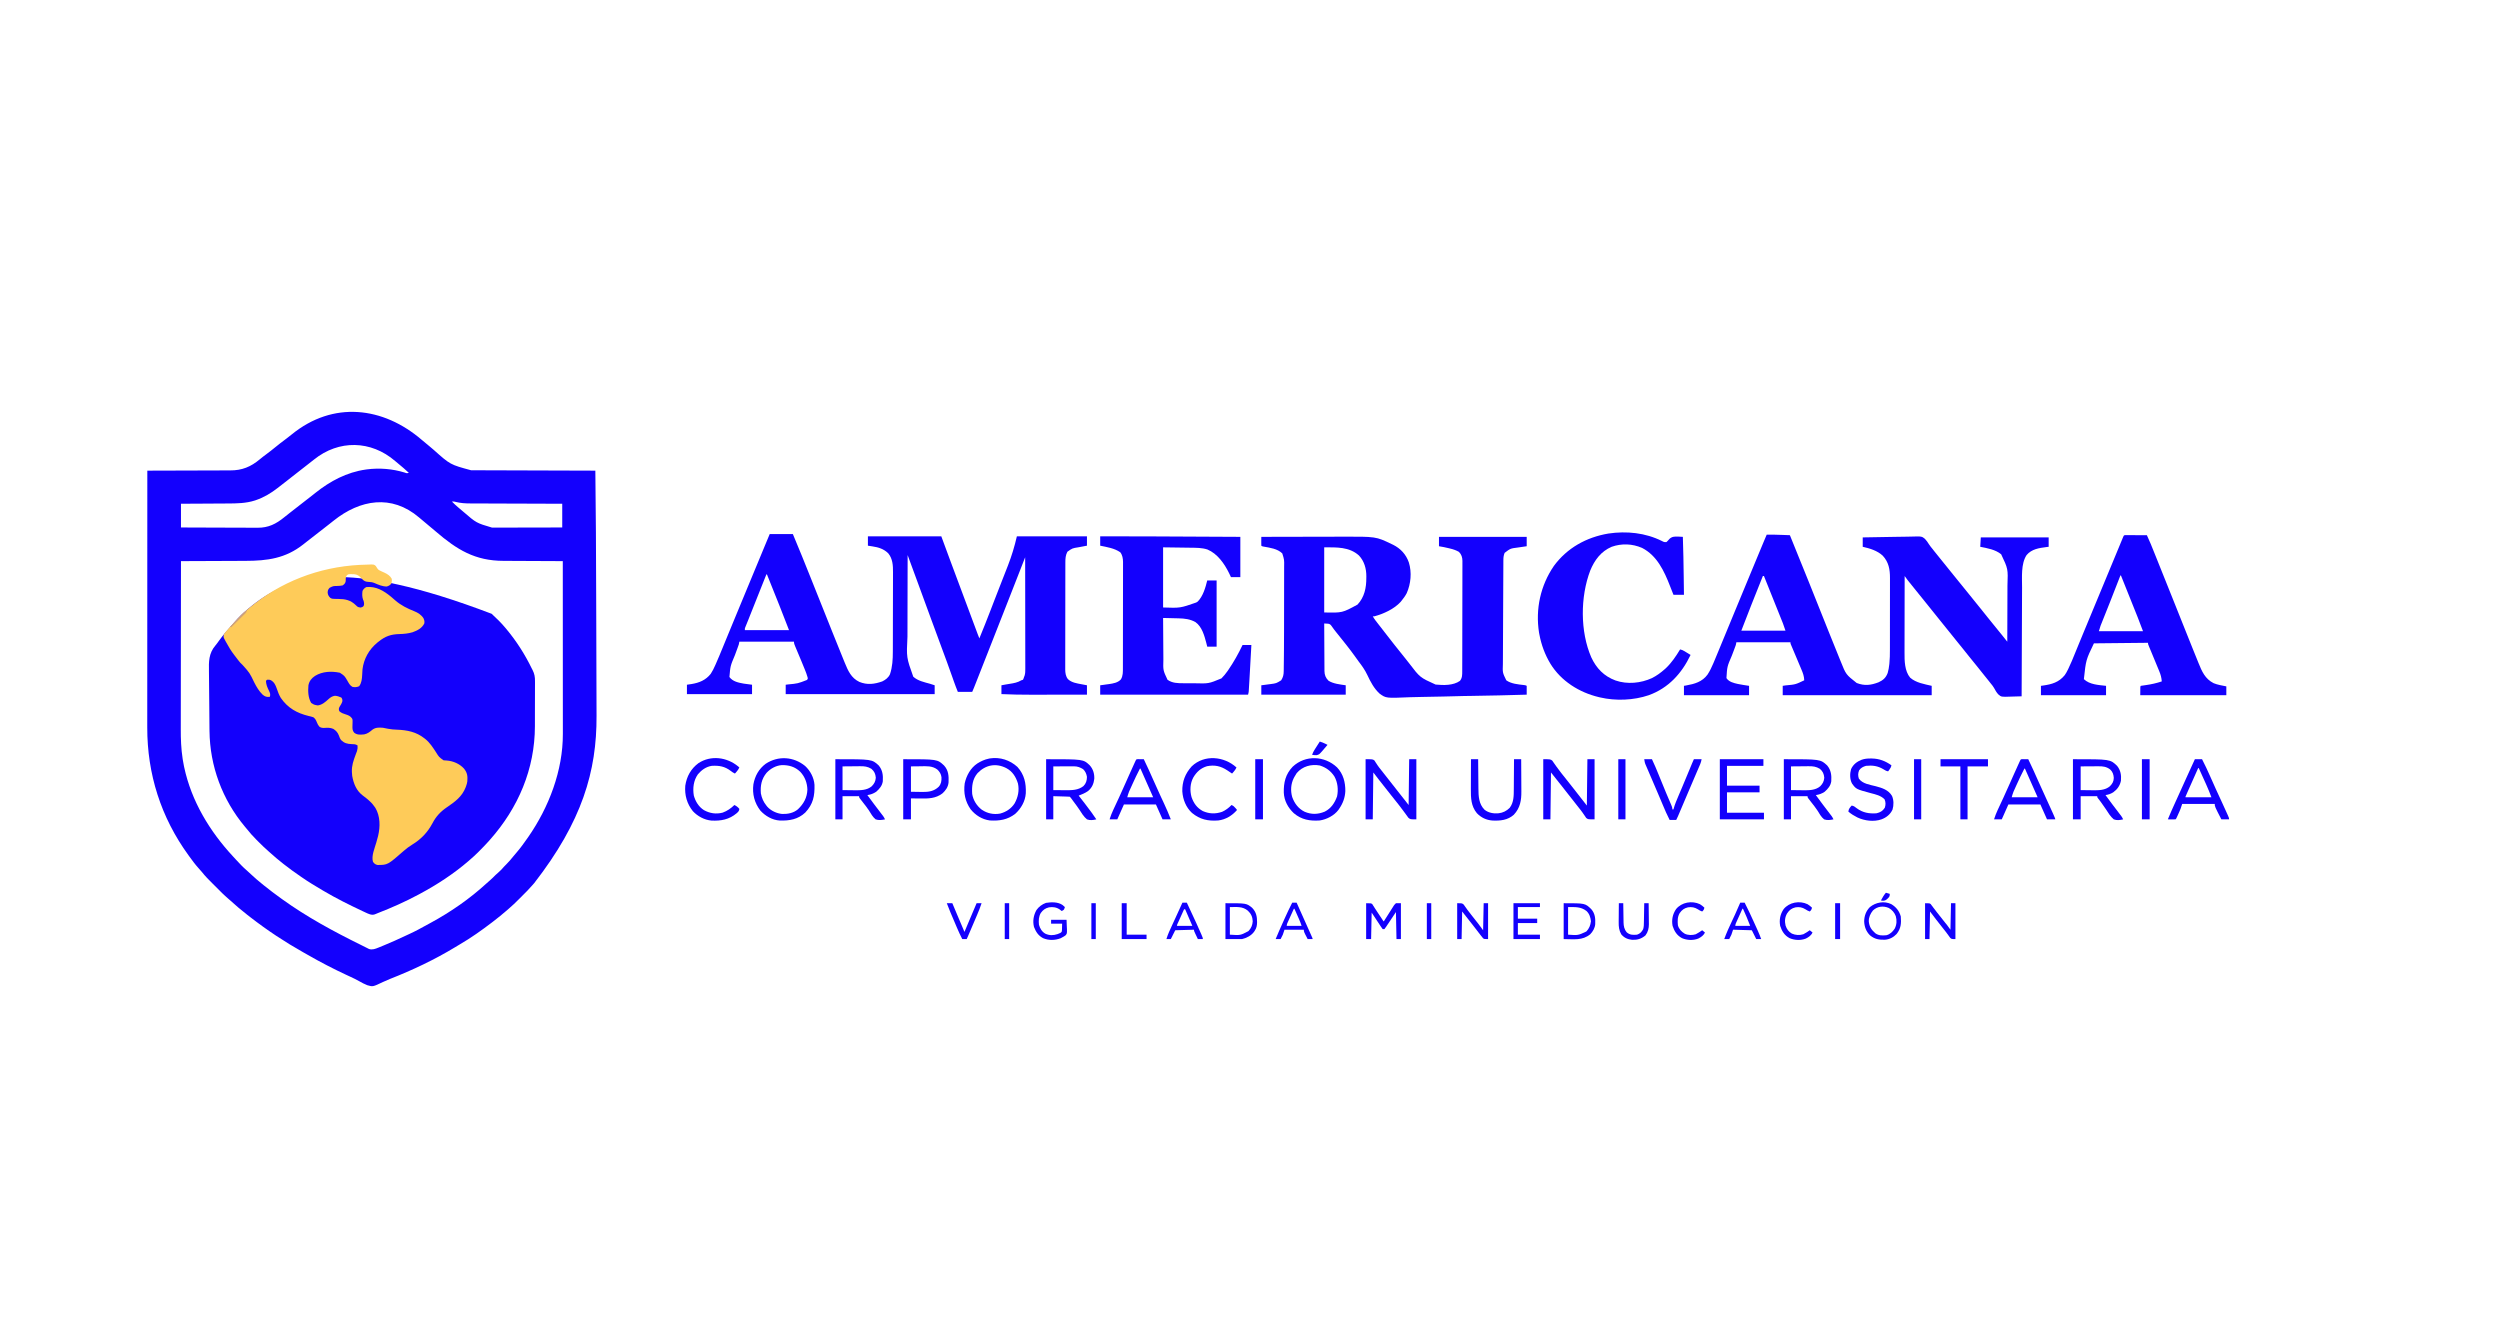 <?xml version="1.0" encoding="UTF-8"?>
<svg version="1.1" xmlns="http://www.w3.org/2000/svg" width="4531" height="2418">
<path d="M0 0 C8.758 8.063 17.333 16.391 24.938 25.562 C25.387 26.098 25.836 26.633 26.299 27.185 C44.931 49.44 60.244 73.452 72.938 99.562 C73.54 100.7 73.54 100.7 74.156 101.861 C77.647 108.832 78.654 114.415 78.553 122.155 C78.558 123.257 78.564 124.36 78.57 125.496 C78.581 129.115 78.557 132.733 78.531 136.352 C78.53 138.899 78.53 141.447 78.531 143.994 C78.53 149.332 78.512 154.669 78.479 160.007 C78.443 166.107 78.434 172.206 78.441 178.306 C78.447 184.242 78.436 190.178 78.417 196.114 C78.41 198.605 78.407 201.096 78.408 203.588 C78.367 281.349 48.201 351.805 -3.062 409.562 C-3.92 410.532 -4.777 411.501 -5.66 412.5 C-11.184 418.632 -16.928 424.526 -22.75 430.375 C-23.451 431.081 -24.152 431.786 -24.874 432.513 C-29.441 437.066 -34.167 441.366 -39.062 445.562 C-40.027 446.408 -40.991 447.254 -41.984 448.125 C-68.828 471.261 -98.863 490.847 -130.062 507.562 C-130.92 508.025 -131.778 508.487 -132.661 508.963 C-156.487 521.765 -180.981 532.596 -206.154 542.424 C-208.03 543.159 -209.896 543.922 -211.748 544.719 C-217.543 546.831 -223.117 543.887 -228.381 541.479 C-229.328 541.032 -230.275 540.585 -231.25 540.125 C-232.27 539.65 -233.289 539.175 -234.34 538.685 C-258.032 527.539 -281.514 515.89 -304.062 502.562 C-305.1 501.953 -306.137 501.343 -307.206 500.715 C-319.727 493.339 -332.119 485.845 -344.062 477.562 C-345.228 476.76 -345.228 476.76 -346.417 475.942 C-356.849 468.754 -367.161 461.472 -377.062 453.562 C-378.021 452.799 -378.021 452.799 -379 452.02 C-386.388 446.118 -393.7 440.169 -400.656 433.758 C-401.989 432.542 -403.33 431.334 -404.701 430.162 C-410.538 425.166 -415.997 419.814 -421.426 414.385 C-422.989 412.824 -424.559 411.271 -426.131 409.719 C-432.561 403.324 -438.422 396.675 -444.062 389.562 C-445.158 388.245 -446.258 386.931 -447.363 385.621 C-488.157 336.799 -510.66 276.002 -511.366 212.457 C-511.386 210.978 -511.405 209.5 -511.425 208.022 C-511.598 194.587 -511.692 181.151 -511.766 167.715 C-511.817 158.711 -511.891 149.709 -512.023 140.705 C-512.138 132.812 -512.211 124.919 -512.232 117.024 C-512.245 112.862 -512.277 108.701 -512.362 104.54 C-512.708 86.72 -512.856 71.751 -500.667 57.467 C-498.39 54.764 -496.359 51.899 -494.3 49.028 C-487.167 39.187 -479.354 29.862 -471.168 20.887 C-469.323 18.85 -467.532 16.78 -465.75 14.688 C-458.511 6.388 -450.538 -1.41 -442.062 -8.438 C-441.527 -8.887 -440.992 -9.336 -440.44 -9.799 C-364.59 -73.301 -264.831 -100.782 0 0 Z " fill="#1300FC" transform="translate(891.062,1112.438)"/>
<path d="M0 0 C4.394 3.78 8.863 7.458 13.364 11.11 C16.001 13.284 18.595 15.498 21.18 17.732 C51.249 44.57 51.249 44.57 88.955 54.721 C90.404 54.73 90.404 54.73 91.882 54.738 C95.107 54.755 98.333 54.758 101.559 54.761 C103.875 54.771 106.192 54.781 108.508 54.792 C114.79 54.819 121.073 54.834 127.355 54.847 C133.923 54.863 140.491 54.89 147.058 54.915 C158.08 54.957 169.101 54.991 180.123 55.021 C191.473 55.051 202.824 55.085 214.174 55.125 C214.874 55.127 215.574 55.13 216.295 55.132 C219.808 55.145 223.32 55.157 226.832 55.17 C255.952 55.273 285.072 55.362 314.192 55.442 C315.18 130.026 315.476 204.608 315.702 279.196 C315.739 291.342 315.778 303.488 315.82 315.633 C315.825 317.25 315.831 318.866 315.836 320.482 C315.839 321.281 315.842 322.08 315.845 322.904 C315.847 323.702 315.85 324.5 315.853 325.323 C315.855 326.12 315.858 326.918 315.861 327.739 C315.963 357.782 316.054 387.826 316.128 417.869 C316.135 420.69 316.142 423.511 316.149 426.331 C316.151 427.018 316.153 427.704 316.155 428.411 C316.182 439.108 316.216 449.806 316.255 460.503 C316.285 469.007 316.309 477.51 316.325 486.014 C316.334 490.658 316.346 495.302 316.368 499.947 C316.825 600.43 290.21 691.133 203.458 802.931 C202.247 804.273 201.042 805.62 199.877 807.002 C194.186 813.702 187.935 819.85 181.713 826.052 C179.759 828 177.81 829.954 175.862 831.909 C169.81 837.965 163.759 843.938 157.192 849.442 C156.073 850.415 154.956 851.389 153.841 852.364 C145.816 859.315 137.623 865.991 129.192 872.442 C128.468 872.998 127.744 873.553 126.998 874.125 C108.153 888.535 88.93 902.201 68.416 914.14 C65.722 915.718 63.055 917.337 60.388 918.961 C22.855 941.762 -17.077 960.607 -57.917 976.647 C-62.259 978.369 -66.509 980.198 -70.721 982.217 C-89.106 991.007 -89.106 991.007 -99.12 988.04 C-104.311 986 -109.156 983.427 -113.996 980.665 C-119.032 977.8 -124.192 975.3 -129.448 972.868 C-130.713 972.283 -130.713 972.283 -132.002 971.686 C-133.732 970.885 -135.461 970.085 -137.191 969.285 C-161.033 958.19 -184.3 946.105 -207.096 932.995 C-209.744 931.479 -212.401 929.981 -215.062 928.489 C-248.431 909.725 -280.578 888.483 -310.812 864.993 C-312.703 863.524 -314.599 862.061 -316.495 860.599 C-327.59 852.004 -338.205 842.882 -348.589 833.442 C-350.593 831.636 -352.63 829.88 -354.683 828.13 C-359.854 823.632 -364.617 818.711 -369.429 813.837 C-372.751 810.476 -376.105 807.149 -379.48 803.841 C-386.301 797.127 -392.9 790.465 -398.816 782.931 C-400.819 780.429 -402.936 778.099 -405.12 775.755 C-411.208 769.054 -416.492 761.759 -421.808 754.442 C-422.307 753.757 -422.807 753.072 -423.321 752.366 C-473.098 683.791 -498.066 605.391 -497.928 520.827 C-497.929 518.807 -497.929 516.787 -497.931 514.767 C-497.933 509.266 -497.929 503.766 -497.924 498.265 C-497.92 492.315 -497.921 486.364 -497.922 480.413 C-497.922 469.452 -497.919 458.49 -497.912 447.528 C-497.907 437.41 -497.904 427.292 -497.903 417.174 C-497.903 416.502 -497.903 415.829 -497.903 415.136 C-497.902 411.72 -497.902 408.304 -497.902 404.888 C-497.9 380.74 -497.893 356.591 -497.883 332.443 C-497.874 308.994 -497.867 285.544 -497.863 262.095 C-497.863 261.01 -497.863 261.01 -497.862 259.902 C-497.861 252.633 -497.86 245.365 -497.859 238.096 C-497.856 223.291 -497.853 208.486 -497.85 193.681 C-497.85 193.001 -497.85 192.32 -497.85 191.619 C-497.841 146.227 -497.825 100.835 -497.808 55.442 C-496.971 55.441 -496.135 55.439 -495.273 55.438 C-474.864 55.401 -454.454 55.342 -434.045 55.258 C-424.175 55.219 -414.305 55.186 -404.435 55.171 C-395.826 55.158 -387.218 55.131 -378.61 55.088 C-374.057 55.065 -369.504 55.049 -364.951 55.05 C-360.654 55.051 -356.358 55.033 -352.061 55.001 C-350.495 54.993 -348.929 54.991 -347.363 54.997 C-326.166 55.063 -310.159 48.489 -293.948 34.872 C-290.011 31.573 -285.942 28.489 -281.808 25.442 C-276.357 21.41 -271.045 17.249 -265.808 12.942 C-259.904 8.089 -253.883 3.441 -247.74 -1.104 C-243.791 -4.037 -239.928 -7.048 -236.116 -10.157 C-161.184 -71.253 -70.523 -60.761 0 0 Z M-195.808 35.442 C-196.878 36.284 -197.95 37.124 -199.023 37.962 C-201.344 39.776 -203.66 41.597 -205.972 43.423 C-210.234 46.784 -214.521 50.113 -218.808 53.442 C-224.153 57.594 -229.49 61.756 -234.808 65.942 C-237.14 67.777 -239.474 69.61 -241.808 71.442 C-242.504 71.989 -243.2 72.536 -243.917 73.099 C-248.473 76.673 -253.043 80.23 -257.631 83.764 C-259.022 84.837 -260.411 85.912 -261.797 86.992 C-273.815 96.323 -286.365 103.85 -300.808 108.817 C-301.458 109.044 -302.108 109.271 -302.778 109.504 C-319.121 114.73 -335.552 114.91 -352.531 114.954 C-354.972 114.971 -357.414 114.989 -359.856 115.008 C-366.227 115.056 -372.597 115.086 -378.967 115.112 C-385.49 115.142 -392.013 115.188 -398.536 115.233 C-411.293 115.319 -424.051 115.385 -436.808 115.442 C-436.808 129.632 -436.808 143.822 -436.808 158.442 C-417.214 158.533 -397.62 158.606 -378.026 158.65 C-368.928 158.67 -359.829 158.698 -350.73 158.744 C-342.795 158.784 -334.859 158.81 -326.924 158.819 C-322.727 158.824 -318.529 158.836 -314.332 158.865 C-310.372 158.893 -306.412 158.901 -302.451 158.895 C-301.007 158.896 -299.563 158.904 -298.119 158.919 C-278.422 159.12 -264.432 151.992 -249.605 139.901 C-246.782 137.61 -243.92 135.371 -241.058 133.13 C-240.203 132.458 -240.203 132.458 -239.331 131.773 C-232.283 126.235 -225.201 120.74 -218.122 115.241 C-215.097 112.89 -212.073 110.538 -209.049 108.185 C-207.553 107.022 -206.055 105.859 -204.557 104.698 C-200.797 101.782 -197.055 98.848 -193.343 95.872 C-166.395 74.37 -136.309 58.302 -101.808 53.442 C-101.161 53.35 -100.513 53.257 -99.847 53.161 C-76.904 50.209 -53.428 52.133 -31.364 58.904 C-27.552 60.327 -27.552 60.327 -23.808 59.442 C-30.052 53.657 -36.369 48.061 -43.003 42.724 C-44.916 41.168 -46.806 39.583 -48.675 37.974 C-92.412 0.385 -150.618 -0.962 -195.808 35.442 Z M-160.059 146.048 C-162.881 148.298 -165.719 150.526 -168.558 152.755 C-169.128 153.203 -169.698 153.651 -170.285 154.113 C-177.327 159.643 -184.4 165.133 -191.471 170.626 C-194.59 173.05 -197.706 175.477 -200.822 177.904 C-203.086 179.666 -205.353 181.425 -207.62 183.185 C-210.214 185.198 -212.798 187.222 -215.37 189.263 C-247.39 214.541 -280.408 218.887 -320.025 218.948 C-324.145 218.958 -328.264 218.984 -332.384 219.008 C-340.15 219.052 -347.916 219.081 -355.682 219.104 C-364.539 219.131 -373.395 219.175 -382.252 219.22 C-400.437 219.312 -418.622 219.384 -436.808 219.442 C-436.877 261.439 -436.929 303.436 -436.961 345.432 C-436.965 350.402 -436.969 355.372 -436.973 360.342 C-436.973 361.331 -436.974 362.321 -436.975 363.34 C-436.988 379.312 -437.012 395.283 -437.039 411.255 C-437.067 427.671 -437.084 444.086 -437.09 460.502 C-437.094 470.613 -437.107 480.724 -437.132 490.835 C-437.148 497.79 -437.152 504.745 -437.148 511.699 C-437.146 515.698 -437.149 519.697 -437.165 523.696 C-437.236 541.798 -436.566 559.513 -433.808 577.442 C-433.701 578.144 -433.594 578.845 -433.483 579.568 C-432.946 583.026 -432.33 586.453 -431.62 589.88 C-431.311 591.394 -431.311 591.394 -430.995 592.939 C-417.785 654.634 -384.744 709.125 -342.2 754.937 C-340.765 756.489 -339.34 758.05 -337.917 759.614 C-331.314 766.873 -324.674 773.896 -317.23 780.302 C-314.712 782.527 -312.261 784.812 -309.812 787.112 C-303.352 793.176 -296.746 798.926 -289.808 804.442 C-288.691 805.35 -287.575 806.259 -286.46 807.169 C-276.493 815.27 -266.216 822.918 -255.808 830.442 C-255.088 830.963 -254.369 831.484 -253.628 832.021 C-208.817 864.359 -159.966 890.745 -110.472 915.122 C-108.042 916.326 -105.625 917.553 -103.21 918.786 C-101.889 919.443 -100.568 920.1 -99.245 920.755 C-97.604 921.584 -97.604 921.584 -95.929 922.431 C-89.978 924.36 -84.637 922.2 -79.038 919.923 C-78.408 919.668 -77.778 919.414 -77.129 919.151 C-75.081 918.32 -73.038 917.476 -70.995 916.63 C-70.291 916.341 -69.588 916.053 -68.862 915.755 C-55.919 910.447 -43.194 904.731 -30.552 898.737 C-28.108 897.584 -25.655 896.454 -23.195 895.337 C-12.322 890.378 -1.882 884.702 8.56 878.899 C10.949 877.577 13.347 876.273 15.751 874.978 C51.896 855.4 86.705 831.261 117.028 803.423 C119.092 801.534 121.195 799.703 123.317 797.88 C126.773 794.875 129.98 791.676 133.188 788.411 C135.143 786.491 137.165 784.714 139.255 782.942 C142.649 780.025 145.53 776.877 148.419 773.466 C150.217 771.414 152.108 769.527 154.067 767.63 C157.959 763.79 161.373 759.667 164.79 755.403 C166.841 752.875 168.945 750.407 171.082 747.951 C178.367 739.535 184.826 730.566 191.192 721.442 C191.645 720.795 192.097 720.148 192.564 719.481 C230.08 665.475 255.468 598.988 255.312 532.705 C255.313 531.347 255.314 529.989 255.315 528.63 C255.317 524.927 255.313 521.224 255.308 517.52 C255.304 513.515 255.305 509.511 255.306 505.506 C255.307 498.578 255.304 491.649 255.298 484.72 C255.29 474.703 255.287 464.685 255.286 454.668 C255.284 438.413 255.277 422.158 255.268 405.903 C255.258 390.118 255.251 374.333 255.247 358.548 C255.247 357.574 255.247 356.6 255.246 355.597 C255.245 350.711 255.244 345.825 255.242 340.939 C255.232 300.44 255.214 259.941 255.192 219.442 C254.517 219.44 253.842 219.438 253.147 219.435 C236.651 219.376 220.155 219.3 203.659 219.207 C195.681 219.162 187.703 219.122 179.726 219.096 C172.764 219.073 165.803 219.039 158.842 218.994 C155.163 218.97 151.485 218.951 147.806 218.945 C95.954 218.844 63.377 198.732 24.743 165.493 C16.532 158.431 8.268 151.436 -0.148 144.618 C-1.908 143.179 -3.65 141.718 -5.374 140.235 C-55.193 97.841 -112.342 107.935 -160.059 146.048 Z M54.192 111.442 C57.804 115.141 61.567 118.592 65.505 121.942 C66.109 122.456 66.712 122.971 67.335 123.5 C69.283 125.152 71.237 126.798 73.192 128.442 C73.847 128.996 74.503 129.549 75.178 130.12 C98.487 150.256 98.487 150.256 126.963 158.683 C128.654 158.687 128.654 158.687 130.379 158.691 C131.601 158.684 132.823 158.677 134.082 158.669 C136.029 158.67 136.029 158.67 138.016 158.67 C141.563 158.671 145.11 158.659 148.657 158.645 C152.369 158.633 156.08 158.631 159.792 158.629 C166.815 158.623 173.837 158.607 180.86 158.586 C188.858 158.564 196.855 158.553 204.853 158.543 C221.299 158.522 237.746 158.485 254.192 158.442 C254.192 144.252 254.192 130.062 254.192 115.442 C248.752 115.428 243.312 115.413 237.707 115.398 C219.714 115.348 201.721 115.281 183.728 115.207 C172.821 115.162 161.914 115.122 151.007 115.096 C141.496 115.073 131.985 115.039 122.473 114.994 C117.442 114.97 112.41 114.951 107.378 114.945 C102.632 114.939 97.887 114.919 93.141 114.888 C91.408 114.879 89.676 114.876 87.943 114.877 C78.602 114.884 70.102 114.38 61.002 112.083 C58.023 111.294 58.023 111.294 54.192 111.442 Z " fill="#1300FD" transform="translate(764.808,797.558)"/>
<path d="M0 0 C13.86 0 27.72 0 42 0 C53.131 26.464 63.885 53.062 74.508 79.733 C78.558 89.899 82.622 100.059 86.688 110.219 C91.477 122.187 96.261 134.157 101.037 146.13 C103.374 151.99 105.713 157.849 108.052 163.707 C109.728 167.905 111.403 172.103 113.075 176.302 C120.022 193.735 126.997 211.157 134.152 228.506 C134.787 230.048 135.42 231.592 136.049 233.137 C141.978 247.664 147.646 260.749 162.5 267.875 C176.663 273.69 189.708 272.014 204 267 C210.03 264.066 215.163 260.186 218 254 C222.528 240.384 223.154 227.219 223.177 213.028 C223.183 211.314 223.19 209.6 223.197 207.886 C223.218 202.283 223.228 196.681 223.238 191.078 C223.242 189.142 223.246 187.205 223.251 185.268 C223.27 176.169 223.284 167.071 223.292 157.972 C223.302 147.5 223.328 137.029 223.369 126.557 C223.399 118.44 223.414 110.324 223.417 102.207 C223.419 97.369 223.428 92.532 223.453 87.694 C223.477 83.14 223.481 78.586 223.471 74.032 C223.47 72.37 223.476 70.709 223.49 69.047 C223.585 56.917 222.912 44.442 214.762 34.711 C206.738 26.919 197.308 23.923 186.5 22.312 C185.678 22.183 184.855 22.053 184.008 21.92 C182.006 21.606 180.003 21.302 178 21 C178 15.39 178 9.78 178 4 C221.89 4 265.78 4 311 4 C316.61 19.18 322.22 34.36 328 50 C331.749 60.074 335.5 70.147 339.263 80.216 C340.554 83.671 341.845 87.127 343.135 90.583 C344.758 94.929 346.381 99.276 348.005 103.623 C351.741 113.626 355.474 123.631 359.204 133.636 C360.082 135.991 360.96 138.346 361.839 140.702 C362.125 141.468 362.41 142.234 362.705 143.024 C363.276 144.555 363.847 146.086 364.417 147.617 C365.81 151.351 367.202 155.085 368.594 158.819 C369.893 162.303 371.192 165.787 372.491 169.271 C373.195 171.157 373.897 173.043 374.6 174.929 C375.231 176.62 375.231 176.62 375.875 178.345 C376.239 179.322 376.603 180.299 376.979 181.306 C377.956 183.883 378.968 186.444 380 189 C386.938 172.151 393.681 155.243 400.204 138.229 C402.573 132.051 404.951 125.877 407.328 119.703 C407.567 119.082 407.806 118.461 408.052 117.822 C412.546 106.147 417.097 94.495 421.669 82.85 C424.788 74.904 427.897 66.953 431 59 C431.266 58.318 431.532 57.637 431.807 56.934 C438.636 39.426 443.769 22.333 448 4 C489.91 4 531.82 4 575 4 C575 9.61 575 15.22 575 21 C573.3 21.315 571.599 21.629 569.848 21.953 C567.586 22.385 565.324 22.817 563.062 23.25 C561.387 23.557 561.387 23.557 559.678 23.871 C548.43 25.637 548.43 25.637 539.563 31.976 C536.173 38.234 535.852 44.464 535.86 51.475 C535.857 52.327 535.854 53.178 535.851 54.055 C535.842 56.907 535.84 59.759 535.839 62.61 C535.834 64.656 535.829 66.701 535.824 68.746 C535.811 74.302 535.804 79.858 535.8 85.414 C535.797 88.886 535.793 92.358 535.788 95.83 C535.775 106.696 535.765 117.562 535.761 128.428 C535.757 140.967 535.739 153.505 535.71 166.043 C535.688 175.738 535.678 185.433 535.677 195.129 C535.676 200.918 535.67 206.706 535.652 212.495 C535.636 217.942 535.634 223.389 535.642 228.836 C535.643 230.831 535.639 232.827 535.629 234.823 C535.616 237.555 535.622 240.285 535.633 243.017 C535.624 243.8 535.616 244.584 535.608 245.391 C535.662 251.51 536.516 258.022 540.55 262.858 C547.222 269.285 556.785 270.533 565.562 272.188 C566.932 272.453 566.932 272.453 568.33 272.725 C570.552 273.155 572.776 273.578 575 274 C575 279.61 575 285.22 575 291 C558.777 291.023 542.554 291.041 526.332 291.052 C518.796 291.057 511.26 291.064 503.724 291.075 C497.142 291.086 490.559 291.092 483.977 291.094 C480.504 291.095 477.032 291.098 473.56 291.106 C455.681 291.14 437.861 290.796 420 290 C420 284.72 420 279.44 420 274 C422.197 273.598 422.197 273.598 424.438 273.188 C425.93 272.911 425.93 272.911 427.453 272.629 C430.045 272.169 432.633 271.741 435.234 271.34 C442.834 270.137 449.308 269.015 456 265 C456.99 264.67 457.98 264.34 459 264 C460.15 261.753 460.15 261.753 461 259 C461.344 258.132 461.689 257.264 462.044 256.37 C463.219 252.23 463.272 248.546 463.241 244.268 C463.242 243.401 463.244 242.535 463.246 241.642 C463.249 238.744 463.238 235.847 463.227 232.95 C463.226 230.87 463.227 228.79 463.228 226.711 C463.229 221.069 463.217 215.427 463.203 209.785 C463.19 203.887 463.189 197.989 463.187 192.092 C463.181 180.925 463.164 169.759 463.144 158.592 C463.122 145.879 463.111 133.166 463.101 120.452 C463.08 94.301 463.045 68.151 463 42 C462.543 43.172 462.085 44.344 461.614 45.552 C459.893 49.962 458.173 54.372 456.452 58.783 C455.711 60.68 454.971 62.577 454.231 64.474 C448.584 78.947 442.926 93.414 437.25 107.875 C436.41 110.016 435.57 112.157 434.73 114.298 C433.434 117.602 432.138 120.905 430.842 124.209 C427.911 131.676 424.983 139.145 422.055 146.613 C390.31 227.588 390.31 227.588 376.312 263.027 C375.568 264.911 374.824 266.795 374.081 268.679 C373.069 271.242 372.056 273.805 371.043 276.367 C370.746 277.119 370.449 277.872 370.144 278.647 C368.115 283.77 368.115 283.77 367 286 C358.42 286 349.84 286 341 286 C338.47 279.674 336.019 273.395 333.777 266.973 C333.161 265.221 332.544 263.469 331.927 261.717 C331.443 260.34 331.443 260.34 330.949 258.936 C324.729 241.264 318.322 223.669 311.75 206.125 C305.115 188.408 298.572 170.661 292.125 152.875 C283.908 130.209 275.603 107.578 267.255 84.96 C266.616 83.23 266.616 83.23 265.965 81.465 C265.595 80.463 265.225 79.46 264.844 78.428 C261.614 69.675 258.4 60.918 255.19 52.158 C254.682 50.774 254.175 49.391 253.668 48.007 C252.445 44.671 251.222 41.336 250 38 C249.93 61.628 249.877 85.256 249.845 108.884 C249.829 119.857 249.808 130.83 249.774 141.802 C249.744 151.376 249.724 160.949 249.718 170.522 C249.714 175.583 249.705 180.643 249.683 185.704 C247.796 223.671 247.796 223.671 260.188 258.438 C268.544 266.051 280.017 268.311 290.642 271.302 C293.449 272.133 296.223 273.074 299 274 C299 279.28 299 284.56 299 290 C209.9 290 120.8 290 29 290 C29 284.39 29 278.78 29 273 C31.013 272.745 31.013 272.745 33.066 272.484 C51.023 270.784 51.023 270.784 67.527 264.371 C69.415 261.932 69.415 261.932 68.292 258.365 C67.096 254.045 65.514 249.931 63.805 245.793 C63.496 245.033 63.187 244.274 62.869 243.491 C61.876 241.055 60.875 238.621 59.875 236.188 C59.193 234.516 58.511 232.844 57.83 231.172 C54.001 221.793 50.151 212.421 46.083 203.141 C44.831 200.241 44 198.198 44 195 C11.33 195 -21.34 195 -55 195 C-55.33 196.65 -55.66 198.3 -56 200 C-56.9 202.63 -57.829 205.233 -58.801 207.836 C-59.372 209.392 -59.943 210.948 -60.514 212.504 C-61.406 214.924 -62.301 217.344 -63.199 219.762 C-71.286 238.919 -71.286 238.919 -73 259 C-66.944 267.327 -56.568 269.25 -47 271 C-42.011 271.78 -37.013 272.391 -32 273 C-32 278.61 -32 284.22 -32 290 C-70.94 290 -109.88 290 -150 290 C-150 284.39 -150 278.78 -150 273 C-147.236 272.587 -144.472 272.175 -141.625 271.75 C-127.674 269.475 -115.936 264.702 -106.875 253.25 C-103.634 248.359 -101.184 243.304 -98.812 237.945 C-98.423 237.071 -98.033 236.197 -97.632 235.297 C-93.283 225.481 -89.195 215.559 -85.125 205.625 C-84.302 203.623 -83.479 201.622 -82.655 199.62 C-80.95 195.478 -79.247 191.335 -77.545 187.191 C-73.896 178.31 -70.229 169.436 -66.563 160.562 C-65.372 157.68 -64.182 154.798 -62.991 151.916 C-55.709 134.285 -48.403 116.664 -41.093 99.044 C-37.914 91.383 -34.738 83.721 -31.561 76.06 C-30.508 73.519 -29.454 70.978 -28.401 68.438 C-25.102 60.482 -21.803 52.526 -18.505 44.57 C-16.959 40.84 -15.412 37.109 -13.866 33.379 C-13.134 31.613 -12.401 29.847 -11.669 28.08 C-10.649 25.62 -9.629 23.159 -8.609 20.699 C-8.171 19.642 -8.171 19.642 -7.724 18.564 C-5.157 12.373 -2.578 6.187 0 0 Z M-6 73 C-15.895 97.681 -25.754 122.376 -35.515 147.111 C-35.853 147.966 -36.19 148.82 -36.538 149.701 C-37.182 151.334 -37.826 152.967 -38.468 154.6 C-40.393 159.488 -42.356 164.357 -44.393 169.198 C-45.16 171.157 -45.16 171.157 -45 174 C-18.6 174 7.8 174 35 174 C29.224 158.984 23.453 143.983 17.461 129.055 C16.802 127.41 16.144 125.766 15.486 124.122 C13.794 119.896 12.101 115.672 10.406 111.448 C8.662 107.096 6.919 102.743 5.176 98.391 C1.786 89.926 -1.606 81.463 -5 73 C-5.33 73 -5.66 73 -6 73 Z " fill="#1300FD" transform="translate(1395,968)"/>
<path d="M0 0 C3.515 -0.171 7.028 -0.285 10.546 -0.364 C11.927 -0.4 13.309 -0.45 14.69 -0.513 C25.664 -0.988 25.664 -0.988 29.096 1.917 C30.606 4.042 30.606 4.042 31.876 6.242 C33.656 9.159 35.938 10.115 39.012 11.456 C40.576 12.177 40.576 12.177 42.172 12.913 C43.13 13.34 44.088 13.766 45.075 14.206 C50.424 16.757 55.272 19.831 58.075 25.206 C58.534 28.479 58.208 31.106 57.075 34.206 C54.586 37.134 52.692 38 49.075 39.206 C41.301 39.206 34.057 36.109 27.012 33.019 C23.198 31.397 20.023 30.98 15.887 30.831 C10.696 30.552 8.166 29.499 4.524 25.831 C4.046 25.295 3.567 24.759 3.075 24.206 C-1.25 19.675 -3.995 17.495 -10.335 16.87 C-11.541 16.857 -12.746 16.844 -13.988 16.831 C-15.196 16.803 -16.403 16.774 -17.648 16.745 C-20.958 16.958 -20.958 16.958 -23.332 18.89 C-25.721 22.362 -25.365 25.35 -25.359 29.452 C-26.189 33.488 -27.587 34.81 -30.925 37.206 C-34.222 37.956 -37.491 38.088 -40.863 38.206 C-48.147 38.336 -48.147 38.336 -54.488 41.522 C-57.374 44.7 -57.88 46.104 -58.097 50.214 C-57.747 54.274 -56.099 57.124 -53.143 59.849 C-50.445 61.5 -48.784 61.588 -45.636 61.612 C-44.099 61.645 -44.099 61.645 -42.531 61.679 C-41.465 61.688 -40.399 61.697 -39.3 61.706 C-26.234 61.819 -16.68 63.653 -7.121 72.964 C-3.346 76.602 -3.346 76.602 1.825 77.331 C5.036 76.427 5.036 76.427 7.075 74.581 C8.524 71.14 7.895 68.802 7.075 65.206 C6.568 64.058 6.568 64.058 6.051 62.886 C4.205 57.82 4.403 52.506 5.075 47.206 C6.684 43.922 8.761 41.863 12.075 40.206 C29.669 38.51 43.386 46.792 56.7 57.644 C59.353 59.863 61.967 62.109 64.536 64.425 C74.494 73.127 86.425 79.1 98.7 83.894 C105.526 86.618 111.635 90.452 115.637 96.769 C117.155 100.397 117.733 102.341 117.075 106.206 C112.689 114.977 104.489 118.996 95.606 122.175 C87.901 124.425 80.088 125.148 72.098 125.366 C56.483 125.797 46.419 129.249 34.075 139.206 C33.304 139.812 32.533 140.418 31.739 141.042 C16.96 153.331 7.428 170.128 5.075 189.206 C4.804 192.604 4.641 196.005 4.479 199.41 C4.088 206.646 3.487 214.084 -1.05 219.956 C-5.117 221.724 -8.563 221.956 -12.925 221.206 C-17.735 218.745 -19.774 214.351 -22.382 209.812 C-27.594 201 -27.594 201 -35.906 195.476 C-51.121 192.325 -67.48 192.946 -80.925 201.206 C-87.452 205.617 -91.309 210.408 -92.925 218.206 C-93.888 228.901 -93.52 240.707 -87.925 250.206 C-85.035 252.26 -82.439 253.689 -78.925 254.206 C-77.915 254.371 -76.904 254.536 -75.863 254.706 C-68.252 253.74 -62.254 248.549 -56.738 243.456 C-53.137 240.214 -49.799 237.91 -44.925 237.206 C-40.729 237.504 -37.163 238.632 -33.363 240.394 C-31.631 242.577 -31.258 244.265 -31.382 247.042 C-32.358 250.93 -34.585 254.194 -36.71 257.558 C-38.145 260.685 -38.082 262.004 -36.925 265.206 C-33.233 268.499 -29.569 269.695 -24.863 271.144 C-19.863 272.713 -17.099 274.047 -13.925 278.206 C-12.757 280.542 -12.849 281.79 -12.933 284.382 C-12.95 285.21 -12.967 286.038 -12.984 286.892 C-13.028 288.631 -13.08 290.371 -13.14 292.11 C-13.223 296.953 -13.247 300.374 -9.925 304.206 C-4.446 308.481 1.442 307.778 8.075 307.206 C14.114 306.072 18.287 302.748 22.899 298.827 C28.861 294.385 34.926 294.66 42.075 295.206 C45.261 295.767 48.422 296.401 51.588 297.068 C57.091 298.166 62.473 298.521 68.075 298.706 C86.02 299.368 102.71 302.788 117.075 314.206 C117.76 314.728 118.446 315.25 119.153 315.788 C127.154 322.261 132.657 330.999 138.262 339.519 C143.759 348.396 143.759 348.396 152.075 354.206 C153.923 354.398 155.78 354.517 157.637 354.581 C169.382 355.423 181.009 360.414 189.012 369.206 C195.053 376.8 195.738 382.602 195.075 392.206 C194.714 395.03 194.037 397.53 193.075 400.206 C192.745 401.142 192.415 402.078 192.075 403.042 C185.667 419.778 172.876 429.27 158.47 438.982 C146.498 447.128 138.403 455.713 131.7 468.581 C123.22 484.636 110.996 497.395 95.497 506.765 C90.067 510.075 85.22 513.651 80.45 517.831 C50.708 543.848 50.708 543.848 32.422 543.905 C28.184 543.02 26.675 541.623 24.075 538.206 C20.84 527.546 27.198 513.404 30.075 503.206 C30.682 501.003 31.284 498.799 31.878 496.592 C32.349 494.847 32.831 493.104 33.313 491.362 C37.376 474.527 37.333 455.425 28.36 440.319 C25.36 435.822 22.096 431.835 18.075 428.206 C17.181 427.394 17.181 427.394 16.27 426.565 C12.989 423.629 9.69 420.908 6.075 418.394 C-5.955 409.514 -11.049 396.609 -13.613 382.394 C-13.74 381 -13.841 379.603 -13.925 378.206 C-14.039 376.7 -14.039 376.7 -14.156 375.163 C-14.627 363.889 -11.358 354.709 -7.48 344.327 C-7.029 343.112 -6.578 341.896 -6.113 340.644 C-5.484 339.033 -5.484 339.033 -4.843 337.39 C-3.807 333.796 -3.551 330.927 -3.925 327.206 C-7.573 324.774 -10.396 324.926 -14.613 324.831 C-22.769 324.469 -27.755 323.232 -33.675 317.581 C-35.67 314.981 -36.658 312.349 -37.738 309.269 C-39.788 303.766 -42.961 300.315 -47.925 297.206 C-53.334 294.858 -58.347 295.108 -64.091 295.46 C-67.616 295.574 -69.695 295.341 -72.761 293.542 C-75.104 291.013 -76.228 288.902 -77.488 285.706 C-79.091 281.668 -80.411 278.848 -83.925 276.206 C-86.846 275.13 -89.83 274.454 -92.863 273.769 C-113.89 268.601 -130.323 259.432 -142.925 241.206 C-146.234 235.737 -148.34 230.067 -150.363 224.019 C-152.552 217.692 -154.978 212.466 -160.945 209.05 C-163.431 207.991 -165.249 207.924 -167.925 208.206 C-168.585 208.866 -169.245 209.526 -169.925 210.206 C-169.64 217.15 -167.307 222.323 -164.277 228.47 C-162.409 232.447 -161.427 234.966 -162.925 239.206 C-168.723 239.67 -171.462 238.941 -175.925 235.206 C-182.551 228.707 -186.792 221.552 -190.988 213.331 C-199.422 195.756 -199.422 195.756 -212.25 181.444 C-215.32 178.876 -217.695 175.993 -220.113 172.831 C-220.589 172.212 -221.065 171.594 -221.556 170.956 C-222.542 169.669 -223.523 168.379 -224.501 167.086 C-225.404 165.894 -226.312 164.707 -227.229 163.525 C-232.949 156.134 -237.692 148.38 -242.113 140.144 C-242.854 138.786 -242.854 138.786 -243.611 137.401 C-244.059 136.541 -244.507 135.682 -244.968 134.796 C-245.371 134.031 -245.773 133.267 -246.188 132.479 C-247.116 129.618 -246.842 128.052 -245.925 125.206 C-244.809 123.468 -244.809 123.468 -243.406 121.894 C-242.884 121.3 -242.362 120.706 -241.825 120.094 C-241.26 119.471 -240.695 118.848 -240.113 118.206 C-239.239 117.222 -239.239 117.222 -238.348 116.219 C-236.551 114.204 -234.741 112.204 -232.925 110.206 C-232.119 109.313 -232.119 109.313 -231.297 108.403 C-222.343 98.498 -213.192 88.77 -202.925 80.206 C-202.387 79.754 -201.849 79.302 -201.294 78.836 C-144.068 30.931 -74.504 3.911 0 0 Z " fill="#FECB59" transform="translate(651.925,1023.794)"/>
<path d="M0 0 C9.641 -0.067 19.241 0.123 28.875 0.5 C30.783 0.572 30.783 0.572 32.73 0.645 C35.82 0.761 38.91 0.879 42 1 C53.693 29.622 65.361 58.253 76.801 86.978 C80.013 95.039 83.237 103.096 86.461 111.152 C90.955 122.384 95.445 133.616 99.93 144.851 C102.3 150.788 104.672 156.724 107.043 162.66 C108.76 166.958 110.477 171.256 112.192 175.555 C118.951 192.495 125.717 209.431 132.68 226.289 C133.149 227.428 133.618 228.566 134.102 229.74 C143.569 253.504 143.569 253.504 163.094 268.883 C177.322 274.352 188.665 272.928 202.598 267.633 C211.113 263.729 215.909 259.463 219.25 250.688 C220.712 245.676 221.535 240.793 222.092 235.622 C222.178 234.835 222.263 234.048 222.351 233.237 C223.158 225.273 223.29 217.366 223.275 209.368 C223.279 207.798 223.284 206.229 223.29 204.66 C223.303 200.46 223.304 196.26 223.302 192.06 C223.301 188.533 223.305 185.007 223.31 181.48 C223.321 173.158 223.322 164.836 223.316 156.515 C223.31 147.963 223.322 139.412 223.343 130.861 C223.361 123.477 223.367 116.094 223.364 108.711 C223.362 104.319 223.364 99.927 223.378 95.535 C223.391 91.41 223.389 87.284 223.376 83.159 C223.374 81.654 223.376 80.15 223.385 78.646 C223.464 63.055 221.112 49.756 210.258 38.102 C200.41 28.935 186.823 24.9 174 22 C174 16.39 174 10.78 174 5 C188.004 4.675 202.007 4.426 216.014 4.275 C222.519 4.202 229.021 4.103 235.525 3.944 C241.808 3.791 248.089 3.708 254.374 3.672 C256.764 3.646 259.155 3.596 261.545 3.52 C281.222 2.92 281.222 2.92 287.015 7.957 C289.675 10.782 291.81 13.819 293.819 17.13 C295.851 20.347 298.295 23.236 300.688 26.188 C301.603 27.359 302.516 28.532 303.426 29.707 C306.407 33.536 309.48 37.287 312.562 41.035 C319.606 49.602 326.618 58.192 333.438 66.938 C338.193 73.034 343.09 79.005 348.017 84.962 C351.68 89.392 355.302 93.848 358.879 98.348 C361.732 101.915 364.617 105.457 367.5 109 C371.642 114.091 375.765 119.196 379.855 124.328 C382.099 127.123 384.361 129.902 386.625 132.679 C391.282 138.392 395.906 144.124 400.438 149.938 C405.189 156.029 410.083 161.996 415.006 167.949 C418.727 172.449 422.416 176.971 426.048 181.544 C428.102 184.128 430.164 186.707 432.227 189.285 C432.936 190.172 433.646 191.059 434.377 191.973 C434.913 192.642 435.448 193.311 436 194 C436.07 177.718 436.123 161.435 436.155 145.153 C436.171 137.591 436.192 130.029 436.226 122.467 C436.256 115.869 436.276 109.271 436.282 102.673 C436.286 99.186 436.295 95.699 436.317 92.212 C437.436 62.023 437.436 62.023 424.918 35.586 C414.546 27.009 399.879 24.576 387 22 C387.33 16.39 387.66 10.78 388 5 C428.59 5 469.18 5 511 5 C511 10.61 511 16.22 511 22 C509.695 22.159 508.391 22.317 507.047 22.48 C493.685 24.215 480.18 26.065 471 37 C460.507 52.885 462.846 77.376 462.795 95.579 C462.785 97.739 462.775 99.898 462.765 102.058 C462.738 107.885 462.717 113.713 462.697 119.541 C462.675 125.644 462.647 131.747 462.621 137.85 C462.571 149.392 462.526 160.933 462.483 172.475 C462.433 185.621 462.378 198.768 462.323 211.914 C462.209 238.943 462.102 265.971 462 293 C456.889 293.19 451.78 293.327 446.666 293.419 C444.93 293.457 443.194 293.509 441.459 293.575 C425.187 294.181 425.187 294.181 419.677 289.453 C416.593 286.092 414.354 282.288 412.242 278.261 C410.358 274.83 407.926 271.942 405.438 268.938 C404.548 267.803 403.661 266.667 402.777 265.527 C399.735 261.644 396.62 257.821 393.5 254 C389.468 249.061 385.482 244.092 381.562 239.062 C376.879 233.057 372.049 227.181 367.192 221.317 C363.107 216.375 359.121 211.368 355.184 206.309 C351.535 201.639 347.78 197.064 344 192.5 C339.286 186.807 334.654 181.062 330.109 175.234 C324.512 168.07 318.748 161.042 313 154 C306.318 145.814 299.666 137.611 293.159 129.284 C287.54 122.109 281.763 115.06 276 108 C269.553 100.102 263.118 92.199 256.812 84.188 C256.355 83.607 255.897 83.026 255.425 82.427 C253.522 79.998 251.713 77.569 250 75 C249.953 94.577 249.918 114.153 249.896 133.73 C249.886 142.821 249.872 151.912 249.849 161.002 C249.829 168.932 249.816 176.861 249.812 184.79 C249.809 188.983 249.803 193.177 249.789 197.37 C249.775 201.328 249.771 205.286 249.774 209.243 C249.773 210.686 249.769 212.128 249.762 213.57 C249.686 228.377 249.862 247.21 259.965 259.199 C270.522 268.541 285.725 270.881 299 274 C299 279.61 299 285.22 299 291 C209.9 291 120.8 291 29 291 C29 285.39 29 279.78 29 274 C30.582 273.758 32.163 273.515 33.793 273.266 C52.118 271.601 52.118 271.601 68 264 C67.782 256.795 65.736 251.054 62.922 244.48 C62.513 243.501 62.105 242.521 61.684 241.511 C60.384 238.399 59.067 235.293 57.75 232.188 C56.88 230.114 56.012 228.041 55.145 225.967 C52.207 218.952 49.255 211.944 46.275 204.948 C45.59 203.328 45.59 203.328 44.891 201.676 C44.515 200.794 44.138 199.913 43.751 199.005 C43 197 43 197 43 195 C10.66 195 -21.68 195 -55 195 C-55.33 196.65 -55.66 198.3 -56 200 C-56.898 202.571 -57.827 205.111 -58.801 207.652 C-59.372 209.167 -59.943 210.682 -60.514 212.197 C-61.407 214.554 -62.302 216.91 -63.199 219.265 C-71.732 239.093 -71.732 239.093 -73 260 C-68.449 266.9 -59.92 268.919 -52.25 270.625 C-45.53 271.965 -38.782 273.02 -32 274 C-32 279.61 -32 285.22 -32 291 C-70.94 291 -109.88 291 -150 291 C-150 285.39 -150 279.78 -150 274 C-148.695 273.781 -147.391 273.562 -146.047 273.336 C-130.804 270.633 -116.82 266.744 -107.244 253.588 C-103.034 247.016 -99.727 240.393 -96.75 233.188 C-96.253 232.007 -95.756 230.827 -95.244 229.611 C-93.806 226.188 -92.383 222.759 -90.963 219.328 C-89.945 216.868 -88.925 214.408 -87.904 211.949 C-83.503 201.342 -79.123 190.728 -74.751 180.109 C-70.3 169.299 -65.838 158.493 -61.375 147.688 C-60.981 146.734 -60.587 145.78 -60.182 144.798 C-52.853 127.052 -45.503 109.315 -38.145 91.582 C-35.658 85.587 -33.172 79.59 -30.688 73.594 C-23.68 56.682 -16.664 39.774 -9.625 22.875 C-9.149 21.732 -9.149 21.732 -8.663 20.565 C-7.768 18.416 -6.872 16.266 -5.977 14.117 C-5.472 12.907 -4.968 11.696 -4.448 10.449 C-2.982 6.958 -1.496 3.478 0 0 Z M-7 75 C-13.553 91.32 -20.067 107.656 -26.54 124.008 C-27.247 125.795 -27.955 127.582 -28.663 129.369 C-34.545 144.208 -40.269 159.101 -46 174 C-19.6 174 6.8 174 34 174 C31.765 167.186 31.765 167.186 29.273 160.501 C28.966 159.731 28.658 158.962 28.342 158.169 C28.016 157.359 27.69 156.55 27.355 155.717 C27.003 154.837 26.652 153.958 26.289 153.053 C25.139 150.179 23.986 147.306 22.832 144.434 C22.029 142.429 21.226 140.424 20.424 138.419 C18.32 133.165 16.213 127.913 14.106 122.661 C11.952 117.293 9.801 111.923 7.65 106.553 C3.436 96.034 -0.781 85.517 -5 75 C-5.66 75 -6.32 75 -7 75 Z " fill="#1300FD" transform="translate(3202,969)"/>
<path d="M0 0 C23.185 -0.07 46.37 -0.123 69.555 -0.155 C80.323 -0.171 91.09 -0.192 101.858 -0.226 C111.254 -0.256 120.651 -0.276 130.047 -0.282 C135.012 -0.286 139.977 -0.295 144.942 -0.317 C207.806 -0.586 207.806 -0.586 236 13 C236.919 13.428 237.838 13.856 238.785 14.297 C252.483 21.155 262.344 31.829 267.375 46.312 C273.011 64.273 271.091 85.046 263.512 102.117 C260.866 107.163 257.606 111.602 254 116 C253.491 116.624 252.982 117.248 252.457 117.891 C240.677 130.852 221.676 139.479 205 144 C204.01 144 203.02 144 202 144 C204.702 148.882 208.119 153.131 211.562 157.5 C212.831 159.12 214.099 160.739 215.367 162.359 C215.988 163.152 216.609 163.944 217.249 164.76 C219.58 167.743 221.885 170.745 224.188 173.75 C228.95 179.952 233.777 186.101 238.618 192.243 C239.977 193.97 241.331 195.701 242.684 197.434 C248.101 204.365 253.596 211.227 259.166 218.036 C262.207 221.762 265.188 225.524 268.114 229.341 C287.617 254.92 287.617 254.92 315.863 267.688 C330.028 269.099 348.033 269.587 360 261 C364.288 255.673 364.149 250.007 364.147 243.411 C364.153 242.097 364.153 242.097 364.158 240.757 C364.169 237.817 364.173 234.877 364.177 231.937 C364.183 229.831 364.19 227.725 364.197 225.619 C364.218 218.699 364.228 211.779 364.238 204.859 C364.242 202.477 364.246 200.095 364.251 197.713 C364.27 186.523 364.284 175.332 364.292 164.142 C364.302 151.224 364.328 138.305 364.369 125.387 C364.399 115.402 364.414 105.417 364.417 95.432 C364.419 89.468 364.428 83.505 364.453 77.541 C364.477 71.93 364.481 66.319 364.471 60.708 C364.47 58.65 364.477 56.593 364.49 54.536 C364.508 51.722 364.501 48.91 364.488 46.097 C364.499 45.287 364.51 44.476 364.521 43.641 C364.45 37.32 362.795 31.744 358.187 27.219 C353.171 24.376 348.291 22.641 342.688 21.312 C341.86 21.105 341.032 20.898 340.178 20.685 C334.158 19.204 328.124 17.976 322 17 C322 11.39 322 5.78 322 0 C374.47 0 426.94 0 481 0 C481 5.61 481 11.22 481 17 C479.228 17.254 477.455 17.508 475.629 17.77 C473.273 18.117 470.918 18.464 468.562 18.812 C466.815 19.061 466.815 19.061 465.033 19.314 C451.46 21.028 451.46 21.028 441 29 C439.237 33.359 438.744 37.043 438.722 41.727 C438.716 42.379 438.71 43.031 438.704 43.703 C438.687 45.876 438.684 48.048 438.681 50.221 C438.672 51.786 438.662 53.351 438.651 54.916 C438.623 59.171 438.608 63.425 438.595 67.68 C438.58 72.178 438.553 76.676 438.527 81.175 C438.486 88.769 438.451 96.364 438.422 103.958 C438.381 114.505 438.328 125.052 438.273 135.598 C438.183 152.729 438.11 169.86 438.052 186.991 C438.023 195.477 437.985 203.962 437.929 212.447 C437.902 216.638 437.883 220.829 437.865 225.02 C437.856 226.817 437.844 228.613 437.828 230.41 C437.247 246.237 437.247 246.237 444 260 C453.036 266.417 465.244 267.323 475.945 268.57 C479 269 479 269 481 270 C481 275.28 481 280.56 481 286 C447.864 287.008 414.733 287.784 381.585 288.247 C377.657 288.302 373.728 288.359 369.8 288.417 C369.018 288.429 368.236 288.44 367.431 288.452 C354.829 288.643 342.237 288.989 329.641 289.395 C316.679 289.809 303.722 290.051 290.753 290.14 C283.48 290.194 276.225 290.325 268.958 290.652 C226.018 292.531 226.018 292.531 214.312 284.054 C204.234 274.801 197.877 262.597 192.134 250.355 C187.917 241.401 182.474 233.726 176.452 225.909 C174.158 222.892 171.989 219.79 169.812 216.688 C165.046 209.99 160.062 203.476 155 197 C154.571 196.449 154.142 195.898 153.7 195.33 C147.753 187.687 141.728 180.111 135.562 172.643 C132.609 169.055 129.913 165.418 127.312 161.562 C125.448 159.106 124.54 158.122 121.489 157.433 C120.599 157.382 119.71 157.33 118.793 157.277 C117.895 157.217 116.996 157.156 116.071 157.094 C115.046 157.047 115.046 157.047 114 157 C114.038 168.988 114.098 180.975 114.184 192.963 C114.223 198.529 114.256 204.096 114.271 209.663 C114.286 215.038 114.321 220.413 114.368 225.788 C114.383 227.836 114.391 229.883 114.392 231.931 C114.394 234.806 114.421 237.68 114.454 240.555 C114.449 241.396 114.444 242.236 114.439 243.103 C114.566 250.349 116.597 255.65 121.812 260.75 C130.605 266.354 142.913 267.506 153 269 C153 274.61 153 280.22 153 286 C102.51 286 52.02 286 0 286 C0 280.39 0 274.78 0 269 C1.845 268.769 3.689 268.539 5.59 268.301 C8.039 267.972 10.488 267.643 12.938 267.312 C14.15 267.164 15.362 267.015 16.611 266.861 C27.147 265.461 27.147 265.461 36 260 C39.472 254.553 40.597 249.858 40.602 243.47 C40.618 242.662 40.634 241.853 40.651 241.02 C40.698 238.366 40.718 235.713 40.737 233.059 C40.765 231.175 40.793 229.292 40.823 227.409 C40.895 222.547 40.942 217.686 40.979 212.824 C40.999 210.14 41.023 207.455 41.049 204.77 C41.151 193.761 41.189 182.752 41.2 171.743 C41.203 169.006 41.207 166.27 41.212 163.534 C41.225 154.911 41.235 146.288 41.239 137.665 C41.243 127.811 41.261 117.958 41.29 108.105 C41.312 100.393 41.322 92.681 41.323 84.968 C41.324 80.398 41.33 75.827 41.348 71.257 C41.364 66.988 41.366 62.72 41.358 58.451 C41.357 56.894 41.361 55.337 41.371 53.781 C41.62 41.531 41.62 41.531 38 30 C29.229 21.368 15.564 19.74 3.922 17.613 C1 17 1 17 0 16 C-0.073 13.303 -0.092 10.633 -0.062 7.938 C-0.058 7.179 -0.053 6.42 -0.049 5.639 C-0.037 3.759 -0.019 1.88 0 0 Z M114 19 C114 57.94 114 96.88 114 137 C146.827 137.754 146.827 137.754 174.383 122.738 C186.926 109.256 190.368 92.434 190.312 74.562 C190.329 73.52 190.345 72.478 190.361 71.404 C190.37 57.492 186.661 44.139 176.996 33.809 C159.428 17.891 136.222 19 114 19 Z " fill="#1300FD" transform="translate(2286,973)"/>
<path d="M0 0 C32.088 -0.029 64.175 0.034 96.263 0.202 C101.847 0.231 107.431 0.258 113.015 0.286 C123.496 0.338 133.978 0.392 144.459 0.445 C156.431 0.507 168.403 0.567 180.375 0.627 C204.916 0.75 229.458 0.874 254 1 C254 25.09 254 49.18 254 74 C248.39 74 242.78 74 237 74 C235.886 71.649 234.773 69.297 233.625 66.875 C225.194 49.723 212.459 31.411 194.297 23.879 C184.41 20.71 174.283 20.807 164 20.684 C162.73 20.665 161.461 20.646 160.152 20.627 C155.435 20.559 150.717 20.499 146 20.438 C130.16 20.221 130.16 20.221 114 20 C114 55.97 114 91.94 114 129 C144.974 130.101 144.974 130.101 174 120 C174.887 119.443 175.774 118.886 176.688 118.312 C186.418 108.582 190.792 93.012 194 80 C199.61 80 205.22 80 211 80 C211 119.6 211 159.2 211 200 C205.39 200 199.78 200 194 200 C193.443 197.793 192.886 195.586 192.312 193.312 C188.765 179.814 184.48 163.828 172.562 155.434 C163.087 150.132 152.888 148.914 142.223 148.684 C141.411 148.663 140.6 148.642 139.764 148.621 C137.197 148.556 134.63 148.497 132.062 148.438 C130.312 148.394 128.561 148.351 126.811 148.307 C122.54 148.2 118.27 148.099 114 148 C114.061 160.049 114.139 172.098 114.236 184.146 C114.28 189.742 114.32 195.338 114.346 200.934 C114.373 206.341 114.413 211.749 114.463 217.156 C114.48 219.212 114.491 221.267 114.498 223.323 C113.929 242.904 113.929 242.904 122 260 C130.475 266.102 140.365 266.31 150.5 266.301 C151.575 266.305 152.65 266.309 153.758 266.314 C156.024 266.319 158.289 266.32 160.555 266.316 C163.963 266.313 167.37 266.336 170.777 266.361 C196.61 267.08 196.61 267.08 219.757 257.51 C223.773 253.443 227.296 249.252 230.562 244.562 C231.064 243.847 231.565 243.132 232.081 242.395 C241.941 228.036 250.501 212.712 258 197 C263.28 197 268.56 197 274 197 C272.953 217.09 271.842 237.176 270.635 257.258 C270.504 259.46 270.373 261.662 270.244 263.863 C270.061 266.973 269.873 270.082 269.684 273.191 C269.629 274.125 269.575 275.059 269.52 276.021 C269.466 276.884 269.412 277.746 269.357 278.635 C269.312 279.385 269.267 280.135 269.221 280.908 C269 283 269 283 268 287 C179.56 287 91.12 287 0 287 C0 281.39 0 275.78 0 270 C1.761 269.769 3.522 269.539 5.336 269.301 C7.682 268.972 10.029 268.643 12.375 268.312 C13.531 268.164 14.688 268.015 15.879 267.861 C23.459 266.769 32.069 265.363 37.461 259.379 C41.435 253.053 41.148 245.567 41.14 238.36 C41.143 237.515 41.146 236.67 41.149 235.8 C41.158 232.982 41.16 230.164 41.161 227.346 C41.166 225.32 41.171 223.295 41.176 221.269 C41.189 215.775 41.196 210.281 41.2 204.787 C41.203 201.353 41.207 197.919 41.212 194.485 C41.225 183.734 41.235 172.983 41.239 162.232 C41.243 149.832 41.261 137.432 41.29 125.032 C41.312 115.439 41.322 105.845 41.323 96.252 C41.324 90.526 41.33 84.799 41.348 79.073 C41.364 73.687 41.366 68.301 41.358 62.915 C41.357 60.942 41.361 58.969 41.371 56.995 C41.384 54.295 41.378 51.594 41.367 48.894 C41.376 48.119 41.384 47.345 41.392 46.547 C41.336 40.362 40.301 33.911 36.379 28.949 C25.659 21.503 12.53 19.658 0 17 C0 11.39 0 5.78 0 0 Z " fill="#1300FD" transform="translate(1994,972)"/>
<path d="M0 0 C1.73 0 3.459 0.006 5.189 0.016 C6.098 0.017 7.006 0.019 7.943 0.02 C10.857 0.026 13.771 0.038 16.685 0.051 C18.656 0.056 20.627 0.061 22.597 0.065 C27.439 0.076 32.281 0.093 37.123 0.114 C42.115 10.603 46.353 21.403 50.685 32.176 C51.58 34.395 52.474 36.615 53.369 38.834 C62.68 61.953 71.93 85.097 81.185 108.239 C81.579 109.222 81.972 110.205 82.377 111.218 C89.999 130.276 97.62 149.334 105.217 168.403 C109.45 179.029 113.699 189.649 117.974 200.259 C118.773 202.245 119.572 204.231 120.37 206.218 C122.96 212.666 125.563 219.108 128.186 225.542 C129.003 227.551 129.816 229.562 130.624 231.574 C136.788 246.906 142.567 260.448 158.06 268.301 C165.355 271.321 173.415 272.55 181.123 274.114 C181.123 279.394 181.123 284.674 181.123 290.114 C129.643 290.114 78.163 290.114 25.123 290.114 C25.123 274.114 25.123 274.114 26.123 273.114 C29.163 272.641 32.199 272.211 35.248 271.801 C45.157 270.402 54.618 268.282 64.123 265.114 C63.641 258.315 62.187 252.903 59.552 246.645 C59.193 245.766 58.834 244.886 58.464 243.981 C57.319 241.187 56.159 238.4 54.998 235.614 C54.242 233.775 53.486 231.937 52.732 230.098 C49.846 223.073 46.936 216.058 44.007 209.051 C43.679 208.263 43.351 207.476 43.013 206.664 C42.398 205.188 41.781 203.713 41.16 202.24 C39.123 197.339 39.123 197.339 39.123 195.114 C-9.387 195.609 -9.387 195.609 -58.877 196.114 C-73.286 226.119 -73.286 226.119 -77.065 260.989 C-66.81 270.951 -50.307 271.608 -36.877 273.114 C-36.877 278.724 -36.877 284.334 -36.877 290.114 C-75.817 290.114 -114.757 290.114 -154.877 290.114 C-154.877 284.504 -154.877 278.894 -154.877 273.114 C-152.994 272.858 -152.994 272.858 -151.073 272.598 C-135.08 270.329 -122.368 266.766 -111.717 253.718 C-109.568 250.675 -107.87 247.497 -106.221 244.168 C-105.876 243.475 -105.532 242.781 -105.177 242.067 C-100.652 232.795 -96.825 223.228 -92.94 213.676 C-92.107 211.643 -91.274 209.61 -90.44 207.578 C-88.739 203.43 -87.04 199.281 -85.344 195.132 C-82.021 187.015 -78.66 178.914 -75.296 170.814 C-73.898 167.447 -72.501 164.08 -71.104 160.712 C-70.06 158.194 -69.015 155.676 -67.97 153.158 C-64.793 145.5 -61.617 137.84 -58.442 130.181 C-56.67 125.909 -54.899 121.636 -53.127 117.364 C-52.419 115.655 -51.711 113.947 -51.002 112.239 C-46.752 101.989 -46.752 101.989 -45.69 99.426 C-44.981 97.717 -44.272 96.008 -43.564 94.299 C-41.798 90.041 -40.033 85.783 -38.268 81.526 C-34.264 71.87 -30.261 62.214 -26.259 52.557 C-23.414 45.694 -20.567 38.831 -17.72 31.969 C-15.939 27.676 -14.161 23.382 -12.386 19.087 C-11.218 16.262 -10.047 13.438 -8.877 10.614 C-8.474 9.634 -8.07 8.655 -7.655 7.646 C-7.295 6.78 -6.935 5.913 -6.565 5.02 C-6.259 4.28 -5.954 3.541 -5.639 2.78 C-4.174 -0.425 -4.008 0.117 0 0 Z M-10.877 73.114 C-11.172 73.88 -11.467 74.646 -11.77 75.436 C-17.589 90.546 -23.453 105.635 -29.448 120.676 C-29.717 121.353 -29.987 122.031 -30.265 122.729 C-32.741 128.944 -35.221 135.159 -37.704 141.372 C-39.089 144.836 -40.471 148.302 -41.85 151.769 C-42.366 153.064 -42.884 154.359 -43.403 155.654 C-44.12 157.444 -44.833 159.236 -45.546 161.028 C-45.949 162.038 -46.353 163.048 -46.768 164.089 C-47.972 167.373 -48.916 170.75 -49.877 174.114 C-23.477 174.114 2.923 174.114 30.123 174.114 C25.321 161.263 25.321 161.263 20.321 148.494 C19.988 147.663 19.656 146.832 19.313 145.975 C18.243 143.302 17.171 140.63 16.099 137.957 C15.346 136.074 14.592 134.192 13.838 132.309 C11.877 127.409 9.914 122.511 7.95 117.612 C5.937 112.591 3.927 107.569 1.916 102.547 C-2.013 92.735 -5.945 82.924 -9.877 73.114 C-10.207 73.114 -10.537 73.114 -10.877 73.114 Z " fill="#1300FD" transform="translate(3853.877,969.886)"/>
<path d="M0 0 C3.842 1.972 3.842 1.972 8.012 1.841 C10.004 0.134 11.589 -1.77 13.297 -3.76 C18.133 -8.286 22.487 -8.274 28.797 -8.135 C31.786 -8.03 34.75 -7.854 37.735 -7.635 C38.604 16.421 38.966 40.483 39.297 64.552 C39.308 65.359 39.319 66.166 39.331 66.998 C39.47 77.12 39.604 87.242 39.735 97.365 C33.465 97.365 27.195 97.365 20.735 97.365 C18.616 92.094 16.518 86.817 14.473 81.517 C3.936 54.38 -9.053 26.284 -36.265 12.365 C-53.961 4.718 -73.128 3.985 -91.265 10.365 C-110.588 18.606 -122.338 34.477 -130.138 53.491 C-148.203 100.911 -148.53 164.162 -128.229 210.742 C-119.002 230.646 -105.068 245.029 -84.256 252.68 C-62.804 260.052 -38.669 257.657 -18.265 248.365 C-9.739 244.058 -2.391 238.702 4.735 232.365 C5.482 231.701 6.23 231.037 7 230.353 C17.284 220.642 25.47 208.438 32.735 196.365 C35.651 196.975 37.869 197.878 40.406 199.431 C41.402 200.035 41.402 200.035 42.418 200.652 C43.1 201.072 43.782 201.493 44.485 201.927 C45.531 202.564 45.531 202.564 46.598 203.214 C48.313 204.26 50.024 205.311 51.735 206.365 C35.669 240.035 11.602 266.425 -23.972 279.328 C-51.313 288.665 -84.073 290.002 -112.265 283.365 C-113.1 283.171 -113.934 282.978 -114.793 282.779 C-150.2 274.267 -182.911 253.801 -202.265 222.365 C-212.152 205.947 -218.721 188.18 -222.265 169.365 C-222.491 168.189 -222.717 167.013 -222.949 165.802 C-229.601 123.226 -220.282 80.522 -196.035 45.107 C-172.048 12.4 -136.941 -6.953 -97.265 -13.635 C-64.243 -18.548 -30.034 -15.054 0 0 Z " fill="#1300FD" transform="translate(3012.265,980.635)"/>
<path d="M0 0 C67.366 0 67.366 0 80 12 C86.494 20.093 87.86 28.835 87 39 C85.115 48.026 80.434 54.647 73 60 C68.374 62.818 64.39 64.228 59 65 C67.15 76.15 75.391 87.22 83.844 98.143 C84.488 98.982 85.133 99.82 85.797 100.684 C86.368 101.422 86.938 102.159 87.526 102.92 C88.918 104.884 89.992 106.819 91 109 C85.229 110.35 79.653 111.214 74 109 C68.027 104.049 63.922 97.163 59.752 90.702 C57.772 87.648 55.674 84.702 53.531 81.76 C52.341 80.124 51.177 78.469 50.016 76.812 C48.653 74.911 47.222 73.056 45.734 71.25 C44 69 44 69 44 67 C34.1 67 24.2 67 14 67 C14 80.86 14 94.72 14 109 C9.38 109 4.76 109 0 109 C0 73.03 0 37.06 0 0 Z M14 13 C14 27.19 14 41.38 14 56 C19.527 56.062 25.055 56.124 30.75 56.188 C32.468 56.215 34.186 56.242 35.956 56.27 C46.748 56.37 58.36 56.376 67 49 C71.483 44.415 73.938 40.339 74.031 33.801 C73.616 27.681 71.988 22.734 67.391 18.527 C60.714 13.461 54.396 12.709 46.227 12.805 C45.407 12.807 44.587 12.809 43.743 12.811 C40.704 12.821 37.664 12.849 34.625 12.875 C27.819 12.916 21.012 12.957 14 13 Z " fill="#1300FD" transform="translate(3757,1376)"/>
<path d="M0 0 C13 0 13 0 16.438 2.684 C17.334 3.905 18.187 5.159 19 6.438 C19.481 7.11 19.962 7.782 20.457 8.475 C21.479 9.903 22.484 11.343 23.473 12.793 C25.997 16.441 28.727 19.927 31.438 23.438 C31.975 24.145 32.513 24.852 33.068 25.581 C37.372 31.238 41.828 36.758 46.331 42.257 C50.499 47.355 54.533 52.539 58.527 57.773 C61.638 61.846 64.81 65.869 67.983 69.893 C71.676 74.579 75.336 79.289 79 84 C79.33 56.28 79.66 28.56 80 0 C84.29 0 88.58 0 93 0 C93 35.97 93 71.94 93 109 C81 109 81 109 77.809 106.43 C76.979 105.272 76.19 104.085 75.438 102.875 C74.531 101.58 73.623 100.286 72.715 98.992 C72.267 98.327 71.82 97.661 71.359 96.976 C69.22 93.866 66.859 90.944 64.5 88 C63.582 86.834 62.665 85.668 61.75 84.5 C61.069 83.634 61.069 83.634 60.375 82.75 C45.25 63.5 45.25 63.5 43.875 61.75 C42.958 60.583 42.04 59.415 41.123 58.248 C38.842 55.345 36.562 52.441 34.285 49.535 C27.577 40.979 20.793 32.491 14 24 C13.67 52.05 13.34 80.1 13 109 C8.71 109 4.42 109 0 109 C0 73.03 0 37.06 0 0 Z " fill="#1300FD" transform="translate(2797,1376)"/>
<path d="M0 0 C13 0 13 0 16.07 2.352 C17.087 3.972 17.087 3.972 18.125 5.625 C18.929 6.828 19.735 8.03 20.543 9.23 C21.143 10.167 21.143 10.167 21.755 11.123 C23.799 14.206 26.123 17.056 28.438 19.938 C29.364 21.112 30.29 22.288 31.215 23.465 C31.675 24.049 32.135 24.632 32.609 25.234 C34.909 28.154 37.204 31.077 39.5 34 C40.417 35.167 41.333 36.333 42.25 37.5 C60.125 60.25 60.125 60.25 78 83 C78.33 55.61 78.66 28.22 79 0 C83.29 0 87.58 0 92 0 C92 35.97 92 71.94 92 109 C81 109 81 109 77.539 106.098 C76.532 104.779 75.562 103.431 74.625 102.062 C74.088 101.343 73.551 100.624 72.998 99.883 C71.87 98.368 70.757 96.841 69.657 95.305 C67.538 92.358 65.333 89.483 63.12 86.606 C62.036 85.197 60.957 83.784 59.882 82.368 C55.597 76.725 51.156 71.222 46.666 65.74 C43.354 61.69 40.11 57.599 36.938 53.438 C32.803 48.015 28.571 42.678 24.285 37.375 C20.747 32.984 17.389 28.519 14 24 C13.67 52.05 13.34 80.1 13 109 C8.71 109 4.42 109 0 109 C0 73.03 0 37.06 0 0 Z " fill="#1300FD" transform="translate(2475,1376)"/>
<path d="M0 0 C67.371 0 67.371 0 79 11 C85.186 17.887 87.627 26.31 87.281 35.492 C86.272 44.493 83.01 51.854 75.961 57.688 C70.663 61.431 65.027 63.679 59 66 C59.526 66.669 59.526 66.669 60.063 67.351 C67.038 76.229 73.927 85.161 80.625 94.25 C81.204 95.035 81.783 95.82 82.379 96.628 C85.358 100.689 88.247 104.783 91 109 C85.225 110.351 79.666 111.183 74 109 C68.079 104.167 64.08 97.302 59.955 90.957 C56.843 86.25 53.443 81.766 50.062 77.25 C48.42 75.01 46.782 72.768 45.145 70.524 C44.083 69.036 44.083 69.036 43 68 C40.783 67.841 38.561 67.749 36.34 67.684 C35.124 67.645 33.909 67.607 32.656 67.568 C31.099 67.525 29.542 67.482 27.938 67.438 C23.008 67.293 18.079 67.149 13 67 C13 80.86 13 94.72 13 109 C8.71 109 4.42 109 0 109 C0 73.03 0 37.06 0 0 Z M13 13 C13 27.19 13 41.38 13 56 C18.569 56.041 24.137 56.083 29.875 56.125 C31.611 56.143 33.347 56.161 35.136 56.18 C46.699 56.251 58.348 56.223 67.758 48.57 C72.421 43.862 73.88 38.55 74 32 C73.1 26.548 71.048 21.829 67 18 C61.764 14.815 56.861 12.868 50.69 12.886 C49.838 12.887 48.986 12.887 48.108 12.887 C46.778 12.895 46.778 12.895 45.422 12.902 C44.189 12.904 44.189 12.904 42.932 12.905 C39.871 12.911 36.811 12.925 33.75 12.938 C26.902 12.958 20.055 12.979 13 13 Z " fill="#1300FD" transform="translate(1896,1376)"/>
<path d="M0 0 C9.454 8.73 16.027 21.186 16.99 34.131 C17.493 54.373 14.598 69.162 0.293 84.426 C-12.974 96.857 -28.515 99.436 -45.935 98.882 C-59.445 98.091 -72.246 90.605 -81.188 80.75 C-91.839 66.766 -95.972 50.779 -93.758 33.371 C-90.998 18.126 -83.919 5.326 -71.438 -4 C-48.694 -18.92 -20.907 -17.055 0 0 Z M-69.938 12.5 C-79.044 23.572 -81.316 35.717 -80.188 49.75 C-78.563 58.12 -75.547 65.126 -70.188 71.75 C-69.709 72.364 -69.231 72.977 -68.738 73.609 C-62.115 81.15 -51.434 86.1 -41.531 86.988 C-31.23 87.257 -21.077 85.296 -13.023 78.5 C-2.611 68.575 3.568 57.509 4.125 42.938 C3.82 30.645 -0.46 19.367 -8.875 10.438 C-18.512 1.302 -29.279 -1.77 -42.398 -1.562 C-53.156 -0.675 -62.621 4.679 -69.938 12.5 Z " fill="#1300FD" transform="translate(1459.188,1388.25)"/>
<path d="M0 0 C11.296 11.865 15.181 27.01 15.023 43.043 C14.454 54.966 10.553 65.405 3.75 75.188 C3.093 76.166 3.093 76.166 2.422 77.164 C-5.344 87.41 -18.744 94.273 -31.25 96.188 C-49.104 97.411 -64.44 94.902 -78.375 83 C-88.827 73.163 -95.867 60.358 -96.488 45.816 C-96.89 27.598 -93.422 12.47 -80.438 -1.188 C-57.345 -22.889 -22.528 -21.201 0 0 Z M-73.133 10.391 C-74.669 12.598 -75.991 14.812 -77.25 17.188 C-77.638 17.908 -78.026 18.629 -78.426 19.371 C-83.744 30.22 -84.526 41.972 -81.309 53.586 C-77.142 65.384 -70.043 74.876 -58.629 80.473 C-46.129 85.655 -34.802 85.317 -22.25 80.188 C-10.641 74.242 -4.282 64.562 0.062 52.562 C2.603 40.353 1.27 27.335 -4.793 16.406 C-11.439 6.307 -19.646 0.362 -31.105 -3.426 C-46.882 -6.271 -62.476 -2.079 -73.133 10.391 Z " fill="#1300FD" transform="translate(2423.25,1390.812)"/>
<path d="M0 0 C12.569 14.091 15.886 29.479 15.144 47.769 C14.217 62.166 6.561 75.417 -4 85 C-18.064 95.851 -32.784 97.985 -50 97 C-63.963 95.175 -75.947 87.677 -84.781 76.809 C-94.805 62.514 -97.872 46.958 -95.57 29.797 C-92.496 15.601 -84.885 1.776 -72.598 -6.352 C-66.144 -10.333 -59.475 -13.52 -52 -15 C-50.909 -15.228 -50.909 -15.228 -49.797 -15.461 C-31.435 -18.271 -13.597 -12.385 0 0 Z M-72.188 11.125 C-81.624 22.066 -82.924 35.181 -82 49 C-80.124 60.433 -73.639 70.656 -64.5 77.625 C-54.519 84.304 -43.184 86.656 -31.379 84.527 C-20.535 81.702 -11.12 75.449 -5.086 66.004 C1.079 54.829 3.666 42.709 0.949 30.008 C-2.89 17.844 -8.867 8.048 -20.359 2.013 C-39.077 -7.4 -57.691 -3.804 -72.188 11.125 Z " fill="#1300FD" transform="translate(1844,1390)"/>
<path d="M0 0 C66.169 0 66.169 0 78.465 11.191 C85.713 19.73 86.647 29.244 86 40 C84.851 48.084 79.999 53.711 74 59 C68.833 62.39 64.115 64.142 58 65 C66.15 76.15 74.391 87.22 82.844 98.143 C83.488 98.982 84.133 99.82 84.797 100.684 C85.368 101.422 85.938 102.159 86.526 102.92 C87.918 104.884 88.992 106.819 90 109 C84.264 110.188 78.637 111.013 73 109 C67.704 104.793 64.389 98.516 60.858 92.851 C57.58 87.822 53.826 83.158 50.125 78.438 C48.747 76.67 47.374 74.898 46.008 73.121 C45.427 72.373 44.845 71.624 44.247 70.853 C43 69 43 69 43 67 C33.1 67 23.2 67 13 67 C13 80.86 13 94.72 13 109 C8.71 109 4.42 109 0 109 C0 73.03 0 37.06 0 0 Z M13 13 C13 27.19 13 41.38 13 56 C18.527 56.062 24.055 56.124 29.75 56.188 C31.468 56.215 33.186 56.242 34.956 56.27 C45.748 56.37 57.36 56.376 66 49 C70.627 44.163 72.696 40.28 73.312 33.625 C72.698 26.497 70.685 21.976 65.207 17.324 C58.524 13.314 52.65 12.572 45.031 12.707 C44.214 12.71 43.396 12.713 42.554 12.716 C39.536 12.732 36.518 12.774 33.5 12.812 C26.735 12.874 19.97 12.936 13 13 Z " fill="#1300FD" transform="translate(3233,1376)"/>
<path d="M0 0 C66.169 0 66.169 0 78.465 11.191 C85.713 19.73 86.647 29.244 86 40 C84.851 48.084 79.999 53.711 74 59 C68.833 62.39 64.115 64.142 58 65 C66.15 76.15 74.391 87.22 82.844 98.143 C83.488 98.982 84.133 99.82 84.797 100.684 C85.368 101.422 85.938 102.159 86.526 102.92 C87.918 104.884 88.992 106.819 90 109 C84.264 110.188 78.637 111.013 73 109 C67.704 104.793 64.389 98.516 60.858 92.851 C57.58 87.822 53.826 83.158 50.125 78.438 C48.747 76.67 47.374 74.898 46.008 73.121 C45.427 72.373 44.845 71.624 44.247 70.853 C43 69 43 69 43 67 C33.1 67 23.2 67 13 67 C13 80.86 13 94.72 13 109 C8.71 109 4.42 109 0 109 C0 73.03 0 37.06 0 0 Z M13 13 C13 27.19 13 41.38 13 56 C18.527 56.062 24.055 56.124 29.75 56.188 C31.468 56.215 33.186 56.242 34.956 56.27 C45.748 56.37 57.36 56.376 66 49 C70.627 44.163 72.696 40.28 73.312 33.625 C72.698 26.497 70.685 21.976 65.207 17.324 C58.524 13.314 52.65 12.572 45.031 12.707 C44.214 12.71 43.396 12.713 42.554 12.716 C39.536 12.732 36.518 12.774 33.5 12.812 C26.735 12.874 19.97 12.936 13 13 Z " fill="#1300FD" transform="translate(1514,1376)"/>
<path d="M0 0 C26.07 0 52.14 0 79 0 C79 3.96 79 7.92 79 12 C57.22 12 35.44 12 13 12 C13 23.88 13 35.76 13 48 C32.47 48 51.94 48 72 48 C72 51.96 72 55.92 72 60 C52.53 60 33.06 60 13 60 C13 72.21 13 84.42 13 97 C35.11 97 57.22 97 80 97 C80 100.96 80 104.92 80 109 C53.6 109 27.2 109 0 109 C0 73.03 0 37.06 0 0 Z " fill="#1300FD" transform="translate(3117,1376)"/>
<path d="M0 0 C1.792 0.017 1.792 0.017 3.621 0.035 C5.417 0.049 5.417 0.049 7.25 0.062 C8.177 0.074 9.104 0.086 10.059 0.098 C16.287 12.9 22.097 25.875 27.851 38.895 C32.426 49.24 37.076 59.54 41.871 69.785 C46.14 78.908 50.312 88.067 54.371 97.285 C54.846 98.362 55.321 99.438 55.81 100.548 C59.059 107.967 59.059 107.967 59.059 109.098 C54.109 109.098 49.159 109.098 44.059 109.098 C40.099 100.188 36.139 91.278 32.059 82.098 C12.919 82.098 -6.221 82.098 -25.941 82.098 C-31.881 95.463 -31.881 95.463 -37.941 109.098 C-42.561 109.098 -47.181 109.098 -51.941 109.098 C-50.055 103.173 -47.93 97.57 -45.273 91.953 C-44.922 91.198 -44.57 90.443 -44.207 89.665 C-43.452 88.045 -42.696 86.426 -41.937 84.809 C-39.901 80.465 -37.882 76.114 -35.863 71.762 C-35.245 70.428 -35.245 70.428 -34.614 69.068 C-30.481 60.141 -26.479 51.158 -22.504 42.16 C-21.202 39.217 -19.9 36.274 -18.598 33.332 C-18.288 32.633 -17.979 31.934 -17.66 31.214 C-14.651 24.426 -11.592 17.662 -8.504 10.91 C-8.049 9.912 -7.594 8.914 -7.125 7.885 C-6.715 6.992 -6.305 6.099 -5.883 5.18 C-5.529 4.409 -5.175 3.637 -4.811 2.843 C-3.401 0.012 -3.392 0.113 0 0 Z M3.059 17.098 C-1.924 26.656 -6.511 36.385 -10.938 46.211 C-11.52 47.503 -12.104 48.795 -12.69 50.086 C-13.526 51.932 -14.356 53.782 -15.184 55.633 C-15.667 56.709 -16.15 57.786 -16.648 58.895 C-17.986 62.209 -18.96 65.661 -19.941 69.098 C-4.431 69.098 11.079 69.098 27.059 69.098 C19.537 51.697 11.844 34.382 4.059 17.098 C3.729 17.098 3.399 17.098 3.059 17.098 Z " fill="#1300FD" transform="translate(3665.941,1375.902)"/>
<path d="M0 0 C4.29 0 8.58 0 13 0 C18.109 9.999 22.915 20.078 27.414 30.365 C34.338 46.19 41.511 61.892 48.796 77.553 C52.265 85.015 55.701 92.489 59.027 100.016 C59.329 100.692 59.63 101.368 59.941 102.065 C62 106.764 62 106.764 62 109 C57.38 109 52.76 109 48 109 C36 85.622 36 85.622 36 81 C16.53 81 -2.94 81 -23 81 C-23.99 83.97 -24.98 86.94 -26 90 C-26.64 91.606 -27.303 93.203 -28.008 94.781 C-28.355 95.56 -28.701 96.338 -29.059 97.141 C-29.586 98.309 -29.586 98.309 -30.125 99.5 C-30.485 100.31 -30.844 101.119 -31.215 101.953 C-33.862 107.862 -33.862 107.862 -35 109 C-37.353 109.073 -39.708 109.084 -42.062 109.062 C-43.998 109.049 -43.998 109.049 -45.973 109.035 C-46.972 109.024 -47.971 109.012 -49 109 C-44.746 98.494 -40.064 88.192 -35.375 77.875 C-34.541 76.037 -33.708 74.199 -32.874 72.361 C-31.136 68.527 -29.397 64.694 -27.658 60.861 C-25.013 55.031 -22.375 49.197 -19.738 43.363 C-19.312 42.421 -18.886 41.478 -18.447 40.507 C-16.794 36.849 -15.141 33.192 -13.489 29.534 C-9.032 19.67 -4.552 9.82 0 0 Z M6 16 C-0.331 30.057 -6.654 44.117 -12.812 58.25 C-13.238 59.225 -13.664 60.199 -14.103 61.203 C-14.488 62.09 -14.873 62.977 -15.27 63.891 C-15.606 64.664 -15.942 65.438 -16.288 66.235 C-17.062 67.837 -17.062 67.837 -17 69 C-1.49 69 14.02 69 30 69 C27 61.2 24.027 53.562 20.574 45.98 C19.986 44.676 19.986 44.676 19.385 43.346 C18.156 40.625 16.922 37.906 15.688 35.188 C14.843 33.32 13.998 31.452 13.154 29.584 C11.107 25.054 9.055 20.527 7 16 C6.67 16 6.34 16 6 16 Z " fill="#1300FD" transform="translate(3978,1376)"/>
<path d="M0 0 C1.792 0.017 1.792 0.017 3.621 0.035 C5.417 0.049 5.417 0.049 7.25 0.062 C8.177 0.074 9.104 0.086 10.059 0.098 C16.167 12.653 21.872 25.372 27.509 38.143 C31.563 47.319 35.666 56.468 39.883 65.57 C40.485 66.87 40.485 66.87 41.1 68.197 C43.04 72.381 44.988 76.562 46.943 80.739 C51.303 90.087 55.317 99.484 59.059 109.098 C54.109 109.098 49.159 109.098 44.059 109.098 C40.099 100.188 36.139 91.278 32.059 82.098 C12.919 82.098 -6.221 82.098 -25.941 82.098 C-31.881 95.463 -31.881 95.463 -37.941 109.098 C-42.561 109.098 -47.181 109.098 -51.941 109.098 C-50.055 103.173 -47.93 97.57 -45.273 91.953 C-44.922 91.198 -44.57 90.443 -44.207 89.665 C-43.452 88.045 -42.696 86.426 -41.937 84.809 C-39.901 80.465 -37.882 76.114 -35.863 71.762 C-35.245 70.428 -35.245 70.428 -34.614 69.068 C-30.481 60.141 -26.479 51.158 -22.504 42.16 C-21.202 39.217 -19.9 36.274 -18.598 33.332 C-18.288 32.633 -17.979 31.934 -17.66 31.214 C-14.651 24.426 -11.592 17.662 -8.504 10.91 C-8.049 9.912 -7.594 8.914 -7.125 7.885 C-6.715 6.992 -6.305 6.099 -5.883 5.18 C-5.529 4.409 -5.175 3.637 -4.811 2.843 C-3.401 0.012 -3.392 0.113 0 0 Z M3.059 17.098 C-1.924 26.656 -6.511 36.385 -10.938 46.211 C-11.52 47.503 -12.104 48.795 -12.69 50.086 C-13.526 51.932 -14.356 53.782 -15.184 55.633 C-15.667 56.709 -16.15 57.786 -16.648 58.895 C-17.986 62.209 -18.96 65.661 -19.941 69.098 C-4.431 69.098 11.079 69.098 27.059 69.098 C19.537 51.697 11.844 34.382 4.059 17.098 C3.729 17.098 3.399 17.098 3.059 17.098 Z " fill="#1300FD" transform="translate(2062.941,1375.902)"/>
<path d="M0 0 C61.792 0 61.792 0 74 11.375 C82.115 20.301 82.684 30.418 82.175 41.958 C81.476 50.123 76.987 56.656 71 62 C58.817 71.312 45.386 71.42 30.75 71.188 C25.223 71.126 19.695 71.064 14 71 C14 83.54 14 96.08 14 109 C9.38 109 4.76 109 0 109 C0 73.03 0 37.06 0 0 Z M14 13 C14 28.18 14 43.36 14 59 C21.827 59.124 21.827 59.124 29.812 59.25 C31.435 59.286 33.058 59.323 34.73 59.36 C46.18 59.448 55.873 58.111 64.406 49.84 C68.885 44.669 69.561 39.317 69.344 32.711 C68.599 26.841 66.066 22.723 61.812 18.688 C52.434 11.65 42.051 12.639 30.938 12.812 C22.553 12.905 22.553 12.905 14 13 Z " fill="#1300FD" transform="translate(1637,1376)"/>
<path d="M0 0 C1.256 0.007 1.256 0.007 2.537 0.015 C15.909 0.266 26.974 4.612 37.812 12.312 C37.206 15.466 36.171 17.501 34.25 20.062 C33.795 20.676 33.34 21.29 32.871 21.922 C32.522 22.381 32.172 22.84 31.812 23.312 C28.4 22.674 26.078 21.33 23.188 19.438 C13.208 13.404 3.306 12.091 -8.188 13.312 C-13.46 14.803 -17.726 16.984 -20.812 21.625 C-22.834 27.047 -22.954 30.871 -21.188 36.5 C-14.431 46.002 -1.069 47.569 9.5 50.312 C21.067 53.391 32.426 56.907 38.875 67.812 C42.204 75.346 42.201 84.83 39.812 92.688 C35.726 101.413 28.672 106.997 19.812 110.312 C6.068 115.148 -10.76 112.973 -23.743 106.901 C-29.683 103.959 -35.131 100.599 -40.188 96.312 C-39.743 91.273 -37.474 88.936 -34.188 85.312 C-30.342 85.91 -28.136 87.735 -25.125 90.125 C-14.297 98.213 -2.496 100.342 10.812 99.312 C17.639 97.736 21.958 95.157 25.812 89.312 C27.572 84.034 27.614 79.207 25.438 74.062 C18.9 67.214 9.337 65.1 0.438 62.812 C-26.124 55.633 -26.124 55.633 -33.562 45.426 C-37.721 37.845 -37.675 27.439 -35.305 19.27 C-31.429 10.787 -24.742 5.673 -16.188 2.312 C-10.664 0.417 -5.771 -0.04 0 0 Z " fill="#1300FD" transform="translate(3390.188,1374.688)"/>
<path d="M0 0 C4.29 0 8.58 0 13 0 C13.015 1.956 13.029 3.913 13.044 5.928 C13.096 12.446 13.162 18.964 13.236 25.482 C13.28 29.427 13.319 33.373 13.346 37.318 C13.373 41.138 13.413 44.957 13.463 48.776 C13.48 50.221 13.491 51.666 13.498 53.112 C13.565 67.067 14.163 81.207 24.559 91.551 C31.539 97.225 41.23 98.879 50 98 C58.141 96.995 64.466 93.842 70.25 88 C77.692 78.318 77.603 65.844 77.609 54.199 C77.624 52.626 77.641 51.053 77.659 49.479 C77.703 45.384 77.723 41.29 77.738 37.194 C77.758 32.997 77.8 28.8 77.84 24.604 C77.915 16.402 77.963 8.201 78 0 C82.29 0 86.58 0 91 0 C91.07 9.311 91.123 18.621 91.155 27.932 C91.171 32.257 91.192 36.581 91.226 40.906 C91.259 45.088 91.277 49.27 91.285 53.452 C91.29 55.039 91.301 56.625 91.317 58.212 C91.48 74.687 89.169 88.323 77.625 100.664 C66.599 110.476 53.149 111.783 39.048 111.148 C27.858 110.34 18.427 105.9 10.688 97.812 C0.105 85.05 -0.307 70.21 -0.195 54.395 C-0.192 52.818 -0.189 51.242 -0.187 49.666 C-0.179 45.555 -0.16 41.443 -0.137 37.332 C-0.117 33.122 -0.108 28.911 -0.098 24.701 C-0.076 16.467 -0.041 8.234 0 0 Z " fill="#1300FD" transform="translate(2666,1376)"/>
<path d="M0 0 C-1.364 2.992 -2.949 5.29 -5.125 7.75 C-5.664 8.364 -6.203 8.977 -6.758 9.609 C-7.168 10.068 -7.578 10.527 -8 11 C-8.763 10.484 -9.526 9.969 -10.312 9.438 C-10.859 9.077 -11.406 8.716 -11.969 8.344 C-13.496 7.333 -15.016 6.31 -16.531 5.281 C-28.353 -2.556 -39.353 -5.065 -53.383 -2.344 C-64.73 1.023 -72.185 7.991 -78.184 17.969 C-84.11 28.91 -84.734 41.789 -81.438 53.688 C-77.468 65.017 -71.634 73.153 -61 79 C-49.257 84.099 -38.29 84.472 -26.191 80.41 C-19.658 77.523 -13.922 73.163 -9 68 C-5.79 69.382 -3.951 70.924 -1.75 73.625 C-0.969 74.572 -0.969 74.572 -0.172 75.539 C0.215 76.021 0.602 76.503 1 77 C-7.632 87.08 -19.694 94.451 -33 96 C-51.4 97.395 -66.197 94.262 -80.688 82.312 C-91.655 72.139 -97.173 57.996 -98.188 43.281 C-98.592 25.7 -92.967 11.048 -81.199 -1.996 C-58.26 -24.051 -22.272 -20.335 0 0 Z " fill="#1300FD" transform="translate(2241,1391)"/>
<path d="M0 0 C0.763 0.681 1.526 1.361 2.312 2.062 C0.949 5.055 -0.637 7.353 -2.812 9.812 C-3.351 10.426 -3.89 11.04 -4.445 11.672 C-4.855 12.131 -5.265 12.59 -5.688 13.062 C-8.543 11.736 -10.866 10.223 -13.312 8.25 C-24.2 -0.053 -34.265 -1.684 -47.688 -0.938 C-58.096 0.725 -66.169 6.572 -72.895 14.492 C-80.748 25.751 -82.429 39.698 -80.191 53.016 C-77.223 63.68 -71.345 73.321 -61.938 79.312 C-51.294 85.254 -39.888 86.967 -27.969 83.879 C-19.706 80.922 -12.948 76.126 -6.688 70.062 C-2.912 71.825 -0.38 73.831 2.312 77.062 C2.069 80.8 0.202 82.513 -2.5 84.938 C-15.931 96.368 -31.232 99.192 -48.339 98.27 C-60.987 97.155 -73.358 90.469 -81.945 81.223 C-92.677 67.916 -97.084 51.983 -95.688 35.062 C-93.141 18.246 -85.581 4.459 -71.812 -5.812 C-49.16 -20.624 -20.257 -16.66 0 0 Z " fill="#1300FD" transform="translate(1337.688,1388.938)"/>
<path d="M0 0 C4.62 0 9.24 0 14 0 C18.3 9.104 22.216 18.282 25.951 27.627 C30.383 38.713 34.874 49.771 39.535 60.762 C39.905 61.635 40.275 62.508 40.656 63.407 C42.453 67.642 44.258 71.873 46.072 76.101 C46.724 77.633 47.376 79.164 48.027 80.695 C48.481 81.743 48.481 81.743 48.944 82.811 C50.175 85.715 51 87.81 51 91 C51.66 91 52.32 91 53 91 C53.134 90.476 53.268 89.952 53.406 89.412 C55.614 81.429 58.842 73.94 62.095 66.343 C63.88 62.174 65.648 57.999 67.418 53.824 C67.973 52.517 67.973 52.517 68.539 51.184 C73.289 39.988 77.927 28.746 82.572 17.506 C83.293 15.759 84.015 14.013 84.738 12.267 C85.394 10.68 86.049 9.094 86.703 7.507 C88.888 2.224 88.888 2.224 90 0 C94.62 0 99.24 0 104 0 C103.303 3.484 102.76 5.894 101.416 9.025 C100.925 10.178 100.925 10.178 100.425 11.353 C99.886 12.6 99.886 12.6 99.336 13.871 C98.765 15.207 98.765 15.207 98.183 16.569 C96.918 19.527 95.647 22.482 94.375 25.438 C93.489 27.507 92.603 29.576 91.717 31.646 C90.312 34.93 88.906 38.215 87.498 41.498 C83.858 49.987 80.237 58.484 76.625 66.984 C76.096 68.228 75.568 69.472 75.039 70.715 C72.973 75.576 70.906 80.437 68.841 85.299 C67.403 88.683 65.963 92.066 64.523 95.449 C64.094 96.461 63.665 97.472 63.222 98.514 C62.826 99.445 62.429 100.376 62.021 101.335 C61.677 102.143 61.333 102.952 60.979 103.785 C60.05 105.886 59.027 107.945 58 110 C54.04 110 50.08 110 46 110 C41.38 101.114 37.506 91.973 33.625 82.75 C32.129 79.205 30.631 75.661 29.133 72.117 C28.734 71.173 28.336 70.23 27.925 69.257 C24.843 61.969 21.728 54.696 18.602 47.426 C16.754 43.125 14.91 38.822 13.065 34.519 C12.024 32.095 10.981 29.672 9.936 27.251 C8.462 23.834 6.996 20.413 5.531 16.992 C5.087 15.969 4.643 14.945 4.186 13.891 C3.78 12.938 3.374 11.985 2.955 11.003 C2.6 10.178 2.245 9.353 1.879 8.502 C1 6 1 6 0 0 Z " fill="#1300FD" transform="translate(2980,1376)"/>
<path d="M0 0 C28.38 0 56.76 0 86 0 C86 4.29 86 8.58 86 13 C73.79 13 61.58 13 49 13 C49 44.68 49 76.36 49 109 C44.71 109 40.42 109 36 109 C36 77.32 36 45.64 36 13 C24.12 13 12.24 13 0 13 C0 8.71 0 4.42 0 0 Z " fill="#1300FD" transform="translate(3517,1376)"/>
<path d="M0 0 C9 0 9 0 11.137 1.668 C11.648 2.499 12.16 3.331 12.688 4.188 C13.322 5.168 13.956 6.149 14.609 7.16 C14.97 7.744 15.33 8.328 15.701 8.93 C17.889 12.417 20.207 15.818 22.501 19.236 C24.928 22.857 27.329 26.494 29.728 30.133 C30.867 31.929 30.867 31.929 32 33 C32.619 32 33.239 31.001 33.877 29.971 C36.187 26.26 38.54 22.577 40.905 18.901 C41.922 17.308 42.928 15.707 43.922 14.099 C45.355 11.785 46.827 9.501 48.309 7.219 C48.743 6.497 49.178 5.775 49.626 5.031 C50.959 3.029 50.959 3.029 54 0 C56.97 0 59.94 0 63 0 C63 21.45 63 42.9 63 65 C60.36 65 57.72 65 55 65 C54.67 48.83 54.34 32.66 54 16 C48.958 23.582 48.958 23.582 43.919 31.166 C41.955 34.117 39.978 37.058 38 40 C37.243 41.158 37.243 41.158 36.47 42.339 C35.168 44.277 35.168 44.277 33 47 C32.01 47 31.02 47 30 47 C28.379 45.008 28.379 45.008 26.562 42.125 C21.153 33.678 15.564 25.346 10 17 C9.67 32.84 9.34 48.68 9 65 C6.03 65 3.06 65 0 65 C0 43.55 0 22.1 0 0 Z " fill="#1300FD" transform="translate(2476,1637)"/>
<path d="M0 0 C9 0 9 0 11.898 2.57 C12.753 3.735 13.577 4.921 14.375 6.125 C15.309 7.42 16.244 8.714 17.18 10.008 C17.646 10.673 18.112 11.339 18.593 12.024 C20.786 15.103 23.144 18.045 25.5 21 C26.41 22.157 27.319 23.314 28.227 24.473 C30.134 26.9 32.046 29.324 33.961 31.746 C34.449 32.364 34.937 32.982 35.439 33.619 C36.361 34.787 37.284 35.954 38.209 37.119 C41.274 41.005 44.115 44.961 47 49 C47.33 32.83 47.66 16.66 48 0 C50.64 0 53.28 0 56 0 C56 21.45 56 42.9 56 65 C49 65 49 65 46.918 63.488 C46.347 62.77 45.776 62.052 45.188 61.312 C44.517 60.487 43.847 59.663 43.156 58.812 C42.089 57.42 42.089 57.42 41 56 C40.227 55.01 39.453 54.02 38.656 53 C36.968 50.828 35.296 48.644 33.633 46.453 C30.979 42.961 28.277 39.508 25.562 36.062 C20.036 29.046 14.518 22.023 9 15 C8.67 31.5 8.34 48 8 65 C5.36 65 2.72 65 0 65 C0 43.55 0 22.1 0 0 Z " fill="#1300FD" transform="translate(2641,1637)"/>
<path d="M0 0 C8 0 8 0 10.097 1.469 C10.599 2.139 11.1 2.809 11.617 3.5 C12.187 4.233 12.756 4.967 13.343 5.723 C14.163 6.85 14.163 6.85 15 8 C16.023 9.313 17.047 10.625 18.07 11.938 C19.091 13.29 20.109 14.644 21.125 16 C26.144 22.638 31.297 29.144 36.598 35.559 C37.102 36.171 37.606 36.783 38.125 37.414 C38.561 37.94 38.996 38.465 39.445 39.006 C41.727 41.932 43.844 44.981 46 48 C46.33 32.16 46.66 16.32 47 0 C49.64 0 52.28 0 55 0 C55 21.45 55 42.9 55 65 C48 65 48 65 45.332 62.465 C44.47 61.305 43.632 60.128 42.812 58.938 C41.859 57.64 40.905 56.343 39.949 55.047 C39.464 54.375 38.978 53.702 38.478 53.01 C36.131 49.818 33.624 46.761 31.125 43.688 C23.554 34.277 16.246 24.662 9 15 C8.67 31.5 8.34 48 8 65 C5.36 65 2.72 65 0 65 C0 43.55 0 22.1 0 0 Z " fill="#1300FD" transform="translate(3489,1637)"/>
<path d="M0 0 C8.694 5.291 14.491 12.469 17.176 22.324 C18.213 34.532 17.492 44.315 9.551 54.137 C3.794 60.227 -3.581 63.985 -11.961 64.527 C-22.832 64.671 -30.252 63.438 -38.746 56.414 C-45.783 49.338 -48.829 40.904 -49.199 31.074 C-49.019 21.249 -45.811 12.373 -38.824 5.324 C-27.95 -3.441 -12.95 -6.203 0 0 Z M-33.289 11.461 C-37.917 17.078 -41.074 23.969 -40.824 31.324 C-39.83 40.994 -36.121 46.454 -28.922 52.809 C-22.767 57.256 -16.143 57.016 -8.824 56.324 C-2.163 54.596 2.42 49.928 6.176 44.324 C9.815 37.045 10.266 29.558 8.113 21.762 C5.697 15.303 1.336 10.236 -4.699 6.887 C-14.597 2.623 -25.331 3.88 -33.289 11.461 Z " fill="#1300FD" transform="translate(3427.824,1638.676)"/>
<path d="M0 0 C4.62 0 9.24 0 14 0 C14 35.97 14 71.94 14 109 C9.38 109 4.76 109 0 109 C0 73.03 0 37.06 0 0 Z " fill="#1300FD" transform="translate(3882,1376)"/>
<path d="M0 0 C4.62 0 9.24 0 14 0 C14 35.97 14 71.94 14 109 C9.38 109 4.76 109 0 109 C0 73.03 0 37.06 0 0 Z " fill="#1300FD" transform="translate(2275,1376)"/>
<path d="M0 0 C38.099 0 38.099 0 48.211 8.156 C55.839 16.018 57.305 23.989 57.315 34.5 C57.208 40.443 56.412 45.009 53 50 C52.537 50.694 52.074 51.387 51.598 52.102 C46.234 59.104 38.444 62.889 30 65 C20.1 65 10.2 65 0 65 C0 43.55 0 22.1 0 0 Z M8 7 C8 23.5 8 40 8 57 C27.253 58.283 27.253 58.283 41.809 50.391 C46.624 45.356 49.059 39.564 49.438 32.625 C49.086 24.763 46.34 18.825 40.562 13.5 C30.986 5.372 20.223 7 8 7 Z " fill="#1300FD" transform="translate(2221,1637)"/>
<path d="M0 0 C38.861 0 38.861 0 49.898 10.617 C57.011 18.682 57.65 27.78 57.175 38.04 C56.543 45.122 52.983 51.067 48.195 56.176 C33.878 68.073 18.581 65 0 65 C0 43.55 0 22.1 0 0 Z M8 7 C8 23.5 8 40 8 57 C26.167 58.272 26.167 58.272 41.035 51.27 C46.329 45.823 48.474 40.056 49.438 32.625 C48.564 25.384 46.678 19.032 41.188 14 C31.032 6.139 20.899 7 8 7 Z " fill="#1300FD" transform="translate(2834,1637)"/>
<path d="M0 0 C1.434 1.163 2.793 2.417 4.133 3.688 C2.656 8.364 2.656 8.364 0.008 10 C-0.611 10.227 -1.23 10.454 -1.867 10.688 C-2.837 9.904 -3.806 9.12 -4.805 8.312 C-10.854 4.028 -17.406 3.034 -24.672 4.16 C-31.515 5.804 -35.532 8.823 -39.641 14.492 C-43.426 21.267 -43.611 28.108 -42.867 35.688 C-40.937 42.483 -37.497 48.408 -31.242 51.938 C-23.708 55.356 -16.964 55.19 -9.191 52.672 C-8.041 52.185 -8.041 52.185 -6.867 51.688 C-5.962 51.315 -5.057 50.942 -4.125 50.559 C-1.494 48.779 -1.494 48.779 -1.16 45.113 C-1.096 43.743 -1.067 42.371 -1.055 41 C-0.962 37.38 -0.962 37.38 -0.867 33.688 C-7.467 33.688 -14.067 33.688 -20.867 33.688 C-20.867 31.378 -20.867 29.067 -20.867 26.688 C-11.627 26.688 -2.387 26.688 7.133 26.688 C7.38 32.937 7.38 32.937 7.633 39.312 C7.706 40.615 7.778 41.918 7.854 43.26 C8.013 51.564 8.013 51.564 5.494 54.779 C3.444 56.355 1.453 57.551 -0.867 58.688 C-1.745 59.17 -2.623 59.652 -3.527 60.148 C-13.884 64.089 -25.163 64.401 -35.438 59.996 C-44.1 55.33 -48.298 48.752 -51.867 39.688 C-54.486 29.117 -52.733 18.558 -47.395 9.07 C-43.027 2.938 -37.191 -1.406 -30.078 -3.953 C-20.414 -5.524 -8.274 -5.816 0 0 Z " fill="#1300FD" transform="translate(1925.867,1640.312)"/>
<path d="M0 0 C4.29 0 8.58 0 13 0 C13 35.97 13 71.94 13 109 C8.71 109 4.42 109 0 109 C0 73.03 0 37.06 0 0 Z " fill="#1300FD" transform="translate(3469,1376)"/>
<path d="M0 0 C4.29 0 8.58 0 13 0 C13 35.97 13 71.94 13 109 C8.71 109 4.42 109 0 109 C0 73.03 0 37.06 0 0 Z " fill="#1300FD" transform="translate(2933,1376)"/>
<path d="M0 0 C15.84 0 31.68 0 48 0 C48 2.31 48 4.62 48 7 C34.8 7 21.6 7 8 7 C8 13.93 8 20.86 8 28 C19.55 28 31.1 28 43 28 C43 30.64 43 33.28 43 36 C31.45 36 19.9 36 8 36 C8 42.93 8 49.86 8 57 C21.2 57 34.4 57 48 57 C48 59.64 48 62.28 48 65 C32.16 65 16.32 65 0 65 C0 43.55 0 22.1 0 0 Z " fill="#1300FD" transform="translate(2743,1637)"/>
<path d="M0 0 C2.64 0 5.28 0 8 0 C13.85 11.425 19.286 23.009 24.556 34.712 C25.824 37.526 27.098 40.337 28.373 43.148 C29.193 44.963 30.013 46.778 30.832 48.594 C31.207 49.421 31.582 50.248 31.968 51.1 C34.173 56.008 36.163 60.943 38 66 C35.03 66 32.06 66 29 66 C26.36 60.72 23.72 55.44 21 50 C9.78 49.67 -1.44 49.34 -13 49 C-13.99 51.97 -14.98 54.94 -16 58 C-17.221 60.749 -18.595 63.336 -20 66 C-22.97 66 -25.94 66 -29 66 C-24.989 54.883 -20.067 44.258 -15.062 33.562 C-13.488 30.19 -11.917 26.816 -10.348 23.441 C-9.972 22.634 -9.597 21.827 -9.21 20.996 C-5.997 14.056 -2.952 7.054 0 0 Z M4 11 C2.144 15.091 0.293 19.185 -1.554 23.28 C-2.183 24.674 -2.814 26.067 -3.446 27.459 C-4.353 29.458 -5.255 31.459 -6.156 33.461 C-6.441 34.085 -6.725 34.709 -7.018 35.352 C-8.521 38.55 -8.521 38.55 -9 42 C-0.09 42 8.82 42 18 42 C14.08 31.464 9.631 21.239 5 11 C4.67 11 4.34 11 4 11 Z " fill="#1300FD" transform="translate(3154,1636)"/>
<path d="M0 0 C2.64 0 5.28 0 8 0 C14.932 15.428 21.846 30.865 28.728 46.316 C29.452 47.941 30.177 49.566 30.902 51.191 C31.922 53.475 32.94 55.761 33.957 58.047 C34.266 58.737 34.575 59.428 34.893 60.139 C37 64.886 37 64.886 37 66 C34.03 66 31.06 66 28 66 C26.826 63.733 25.661 61.462 24.5 59.188 C24.166 58.545 23.832 57.902 23.488 57.24 C21.998 54.305 21 52.339 21 49 C9.45 49 -2.1 49 -14 49 C-14.99 51.97 -15.98 54.94 -17 58 C-18.221 60.749 -19.595 63.336 -21 66 C-23.97 66 -26.94 66 -30 66 C-26.004 56.154 -21.679 46.462 -17.317 36.774 C-16.131 34.139 -14.95 31.501 -13.77 28.863 C-9.397 19.124 -4.881 9.496 0 0 Z M3 11 C1.144 15.091 -0.707 19.185 -2.554 23.28 C-3.183 24.674 -3.814 26.067 -4.446 27.459 C-5.353 29.458 -6.255 31.459 -7.156 33.461 C-7.441 34.085 -7.725 34.709 -8.018 35.352 C-9.521 38.55 -9.521 38.55 -10 42 C-1.09 42 7.82 42 17 42 C15.603 37.809 14.177 33.957 12.398 29.945 C11.909 28.837 11.419 27.728 10.914 26.586 C10.406 25.444 9.898 24.302 9.375 23.125 C8.602 21.377 8.602 21.377 7.812 19.594 C6.544 16.728 5.273 13.864 4 11 C3.67 11 3.34 11 3 11 Z " fill="#1300FD" transform="translate(2342,1636)"/>
<path d="M0 0 C2.64 0 5.28 0 8 0 C26.955 40.633 26.955 40.633 33.188 54.938 C33.59 55.857 33.993 56.777 34.408 57.725 C37 63.742 37 63.742 37 66 C34.03 66 31.06 66 28 66 C26.829 63.544 25.663 61.085 24.5 58.625 C24.166 57.926 23.832 57.228 23.488 56.508 C21 51.227 21 51.227 21 49 C9.78 49.33 -1.44 49.66 -13 50 C-15.64 55.28 -18.28 60.56 -21 66 C-23.64 66 -26.28 66 -29 66 C-26.344 57.062 -22.349 48.751 -18.438 40.312 C-17.718 38.75 -16.998 37.188 -16.279 35.626 C-14.853 32.527 -13.425 29.429 -11.996 26.332 C-9.307 20.503 -6.651 14.659 -4 8.812 C-3.208 7.069 -2.417 5.326 -1.625 3.582 C-1.089 2.4 -0.552 1.218 0 0 Z M3 12 C1.146 16.111 -0.705 20.222 -2.554 24.335 C-3.184 25.735 -3.815 27.135 -4.446 28.534 C-5.351 30.542 -6.254 32.55 -7.156 34.559 C-7.441 35.188 -7.725 35.817 -8.018 36.465 C-9.411 39.13 -9.411 39.13 -10 42 C-0.76 42 8.48 42 18 42 C14.844 34.746 14.844 34.746 11.688 27.492 C9.445 22.334 7.209 17.173 5 12 C4.34 12 3.68 12 3 12 Z " fill="#1300FD" transform="translate(2143,1636)"/>
<path d="M0 0 C2.64 0 5.28 0 8 0 C8.015 1.23 8.029 2.461 8.044 3.729 C8.102 8.321 8.18 12.913 8.262 17.505 C8.296 19.487 8.324 21.47 8.346 23.452 C8.38 26.312 8.433 29.172 8.488 32.031 C8.495 32.909 8.501 33.786 8.508 34.69 C8.672 41.684 9.781 47.383 14.438 52.875 C20.287 57.726 25.589 57.636 33 57 C38.511 55.13 41.371 52.055 44.083 46.968 C45.425 42.624 45.358 38.41 45.414 33.887 C45.433 32.917 45.453 31.948 45.473 30.949 C45.532 27.862 45.579 24.775 45.625 21.688 C45.663 19.59 45.702 17.493 45.742 15.396 C45.838 10.264 45.922 5.132 46 0 C48.64 0 51.28 0 54 0 C54.102 6.368 54.172 12.736 54.22 19.104 C54.24 21.267 54.267 23.43 54.302 25.592 C54.351 28.715 54.373 31.838 54.391 34.961 C54.411 35.916 54.432 36.87 54.453 37.854 C54.456 45.461 52.843 52.256 48.176 58.402 C40.69 64.57 33.772 66.649 24.059 66.34 C15.832 65.426 9.841 62.797 4.438 56.488 C0.31 49.343 -0.427 42.397 -0.293 34.277 C-0.289 33.291 -0.284 32.305 -0.28 31.289 C-0.263 28.172 -0.226 25.055 -0.188 21.938 C-0.172 19.811 -0.159 17.684 -0.146 15.557 C-0.114 10.371 -0.062 5.186 0 0 Z " fill="#1300FD" transform="translate(2934,1637)"/>
<path d="M0 0 C2.999 1.809 5.485 3.814 8.027 6.223 C7.464 9.492 6.528 11.048 4.027 13.223 C1.063 12.176 -1.207 11.056 -3.785 9.223 C-9.558 5.6 -15.01 4.664 -21.742 5.695 C-28.652 7.329 -32.651 10.372 -36.746 16.125 C-40.858 23.157 -40.654 30.312 -39.973 38.223 C-38.066 45.036 -33.473 49.917 -27.473 53.535 C-21.371 56.367 -13.948 56.489 -7.57 54.457 C-5.588 53.498 -3.799 52.449 -1.973 51.223 C-1.373 50.841 -0.774 50.46 -0.156 50.066 C1.258 49.148 2.646 48.19 4.027 47.223 C6.502 49.203 6.502 49.203 9.027 51.223 C6.665 56.718 2.197 59.586 -3.008 62.273 C-12.393 65.975 -23.303 65.438 -32.508 61.531 C-41.678 56.663 -46.451 49.035 -49.613 39.238 C-51.573 28.249 -49.543 18.113 -43.285 8.91 C-33.117 -3.627 -14.417 -6.876 0 0 Z " fill="#1300FD" transform="translate(3080.973,1638.777)"/>
<path d="M0 0 C2.999 1.809 5.485 3.814 8.027 6.223 C7.464 9.492 6.528 11.048 4.027 13.223 C1.063 12.176 -1.207 11.056 -3.785 9.223 C-9.558 5.6 -15.01 4.664 -21.742 5.695 C-28.682 7.336 -32.79 10.397 -36.789 16.281 C-41.109 23.367 -41.688 30.733 -39.812 38.699 C-37.668 45.144 -34.332 49.857 -28.41 53.285 C-21.819 56.148 -14.459 56.665 -7.578 54.453 C-5.59 53.499 -3.803 52.451 -1.973 51.223 C-1.373 50.841 -0.774 50.46 -0.156 50.066 C1.258 49.148 2.646 48.19 4.027 47.223 C6.502 49.203 6.502 49.203 9.027 51.223 C6.665 56.718 2.197 59.586 -3.008 62.273 C-12.393 65.975 -23.303 65.438 -32.508 61.531 C-41.678 56.663 -46.451 49.035 -49.613 39.238 C-51.573 28.249 -49.543 18.113 -43.285 8.91 C-33.117 -3.627 -14.417 -6.876 0 0 Z " fill="#1300FD" transform="translate(3275.973,1638.777)"/>
<path d="M0 0 C3.3 0 6.6 0 10 0 C10.453 1.078 10.907 2.156 11.374 3.266 C13.084 7.333 14.795 11.4 16.506 15.466 C17.242 17.214 17.977 18.961 18.711 20.708 C23.105 31.155 27.517 41.592 32 52 C32.453 50.922 32.907 49.844 33.374 48.734 C35.084 44.667 36.795 40.6 38.506 36.534 C39.242 34.786 39.977 33.039 40.711 31.292 C45.105 20.845 49.517 10.408 54 0 C56.97 0 59.94 0 63 0 C60.665 7.409 57.774 14.486 54.711 21.621 C54.207 22.802 53.703 23.983 53.184 25.2 C51.856 28.313 50.524 31.423 49.19 34.534 C48.099 37.082 47.011 39.631 45.923 42.18 C43.678 47.441 41.43 52.701 39.177 57.959 C38.78 58.886 38.383 59.814 37.973 60.77 C37.351 62.196 36.696 63.608 36 65 C33.36 65 30.72 65 28 65 C24.461 58.118 21.255 51.15 18.242 44.023 C17.812 43.013 17.383 42.003 16.94 40.963 C16.039 38.844 15.14 36.724 14.243 34.604 C12.875 31.375 11.502 28.148 10.129 24.922 C9.25 22.852 8.371 20.781 7.492 18.711 C7.086 17.756 6.68 16.8 6.261 15.816 C4.048 10.584 1.953 5.334 0 0 Z " fill="#1300FD" transform="translate(1716,1637)"/>
<path d="M0 0 C2.97 0 5.94 0 9 0 C9 18.81 9 37.62 9 57 C20.88 57 32.76 57 45 57 C45 59.64 45 62.28 45 65 C30.15 65 15.3 65 0 65 C0 43.55 0 22.1 0 0 Z " fill="#1300FD" transform="translate(2033,1637)"/>
<path d="M0 0 C2.97 0 5.94 0 9 0 C9 21.45 9 42.9 9 65 C6.03 65 3.06 65 0 65 C0 43.55 0 22.1 0 0 Z " fill="#1300FD" transform="translate(3326,1637)"/>
<path d="M0 0 C2.64 0 5.28 0 8 0 C8 21.45 8 42.9 8 65 C5.36 65 2.72 65 0 65 C0 43.55 0 22.1 0 0 Z " fill="#1300FD" transform="translate(2586,1637)"/>
<path d="M0 0 C2.64 0 5.28 0 8 0 C8 21.45 8 42.9 8 65 C5.36 65 2.72 65 0 65 C0 43.55 0 22.1 0 0 Z " fill="#1300FD" transform="translate(1978,1637)"/>
<path d="M0 0 C2.64 0 5.28 0 8 0 C8 21.45 8 42.9 8 65 C5.36 65 2.72 65 0 65 C0 43.55 0 22.1 0 0 Z " fill="#1300FD" transform="translate(1821,1637)"/>
<path d="M0 0 C3.612 1.149 7.008 2.383 10.375 4.125 C11.063 4.478 11.752 4.831 12.461 5.195 C12.969 5.461 13.477 5.726 14 6 C12.043 8.38 10.041 10.692 8 13 C7.188 13.962 6.376 14.923 5.539 15.914 C-1.268 23.614 -1.268 23.614 -6.156 24.703 C-8.86 24.689 -11.347 24.508 -14 24 C-12.702 20.518 -11.18 17.484 -9.18 14.355 C-8.645 13.514 -8.11 12.673 -7.559 11.807 C-6.725 10.51 -6.725 10.51 -5.875 9.188 C-5.312 8.304 -4.748 7.42 -4.168 6.51 C-2.782 4.337 -1.393 2.168 0 0 Z " fill="#1300FD" transform="translate(2392,1344)"/>
<path d="M0 0 C2.31 0.66 4.62 1.32 7 2 C7 6.579 6.54 7.093 3.5 10.25 C0.522 13.121 -1.31 14.53 -5.5 14.5 C-6.655 14.335 -7.81 14.17 -9 14 C-6.342 8.999 -3.741 4.295 0 0 Z " fill="#1300FD" transform="translate(3418,1618)"/>
<path d="M0 0 C0 3 0 3 -2.57 5.911 C-3.748 7.088 -4.933 8.256 -6.125 9.418 C-6.746 10.035 -7.368 10.652 -8.008 11.288 C-9.999 13.262 -11.999 15.225 -14 17.188 C-15.35 18.522 -16.699 19.857 -18.047 21.193 C-21.357 24.47 -24.676 27.737 -28 31 C-28.66 30.67 -29.32 30.34 -30 30 C-7.983 6.346 -7.983 6.346 0 0 Z " fill="#CDA17B" transform="translate(447,1106)"/>
</svg>

